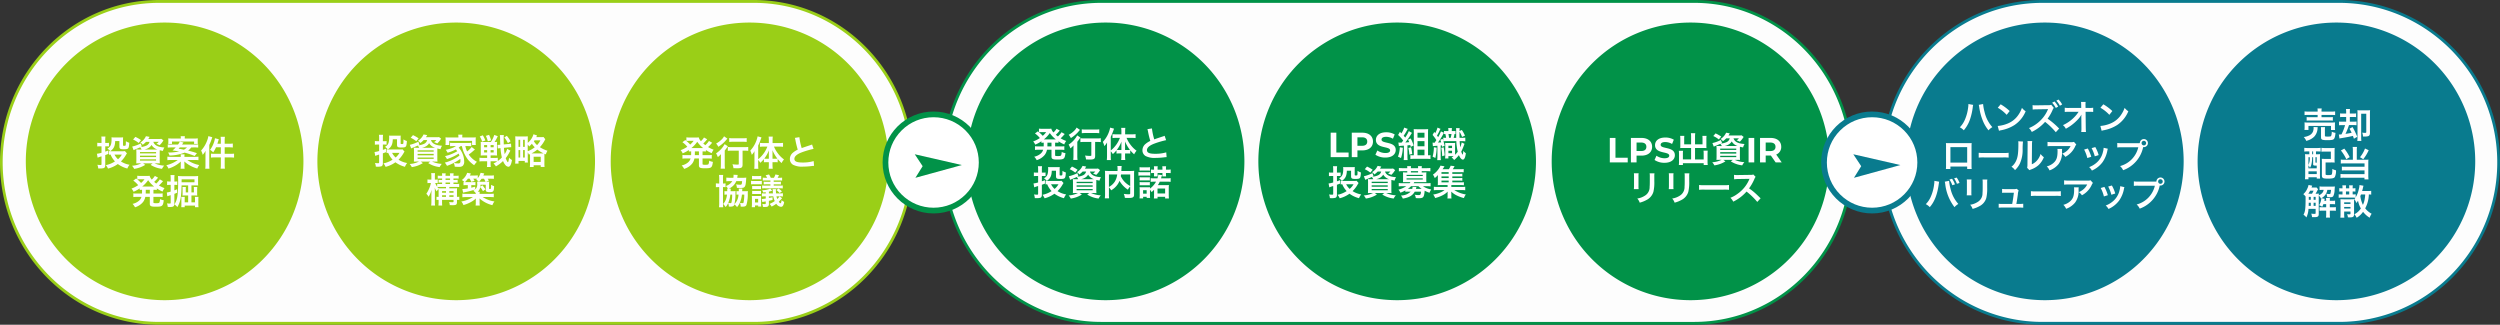 <svg xmlns="http://www.w3.org/2000/svg" width="874.409" height="113.588" viewBox="0 0 874.409 113.588">
  <rect x="0" y="0" width="874.409" height="113.588" fill="#333333" stroke="none"/>
  <g id="グループ_385" data-name="グループ 385" transform="translate(11746 -626)">
    <g id="パス_422" data-name="パス 422" transform="translate(-11746 626)">
      <path id="パス_524" data-name="パス 524" d="M263.615,113.088H55.719a53.968,53.968,0,0,1-21.49-4.422,54.9,54.9,0,0,1-9.379-5.189A55.862,55.862,0,0,1,16.677,96.6a56.9,56.9,0,0,1,0-79.618,55.863,55.863,0,0,1,8.173-6.873,54.9,54.9,0,0,1,9.379-5.189A53.968,53.968,0,0,1,55.719.5h207.9a53.969,53.969,0,0,1,21.49,4.422,54.9,54.9,0,0,1,9.379,5.189,55.863,55.863,0,0,1,8.173,6.873,56.9,56.9,0,0,1,0,79.618,55.863,55.863,0,0,1-8.173,6.873,54.9,54.9,0,0,1-9.379,5.189A53.969,53.969,0,0,1,263.615,113.088Z" fill="#fdfdfd"/>
      <path id="パス_525" data-name="パス 525" d="M55.719,1A53.471,53.471,0,0,0,34.426,5.381a54.4,54.4,0,0,0-9.293,5.142,55.364,55.364,0,0,0-8.1,6.812,56.405,56.405,0,0,0,0,78.918,55.364,55.364,0,0,0,8.1,6.812,54.4,54.4,0,0,0,9.293,5.142,53.471,53.471,0,0,0,21.292,4.381h207.9a53.471,53.471,0,0,0,21.292-4.381,54.4,54.4,0,0,0,9.293-5.142,55.366,55.366,0,0,0,8.1-6.812,56.405,56.405,0,0,0,0-78.918,55.366,55.366,0,0,0-8.1-6.812,54.4,54.4,0,0,0-9.293-5.142A53.471,53.471,0,0,0,263.615,1H55.719m0-1h207.9c30.772,0,55.719,25.428,55.719,56.794s-24.946,56.794-55.719,56.794H55.719C24.946,113.588,0,88.16,0,56.794S24.946,0,55.719,0Z" fill="#9acf18"/>
    </g>
    <g id="パス_423" data-name="パス 423" transform="translate(-11416.361 626)">
      <path id="パス_526" data-name="パス 526" d="M262.885,113.088H55.564a53.688,53.688,0,0,1-21.43-4.422,54.7,54.7,0,0,1-9.353-5.189,55.748,55.748,0,0,1-8.15-6.873A56.472,56.472,0,0,1,4.829,78.71,57.179,57.179,0,0,1,9.907,25.316a56.448,56.448,0,0,1,6.725-8.331,55.751,55.751,0,0,1,8.15-6.873,54.705,54.705,0,0,1,9.353-5.189A53.689,53.689,0,0,1,55.564.5H262.885a53.689,53.689,0,0,1,21.43,4.422,54.7,54.7,0,0,1,9.353,5.189,55.748,55.748,0,0,1,8.15,6.873,56.47,56.47,0,0,1,11.8,17.894,57.18,57.18,0,0,1-5.078,53.394,56.452,56.452,0,0,1-6.725,8.331,55.745,55.745,0,0,1-8.15,6.873,54.7,54.7,0,0,1-9.353,5.189A53.689,53.689,0,0,1,262.885,113.088Z" fill="#fdfdfd"/>
      <path id="パス_527" data-name="パス 527" d="M55.564,1A53.192,53.192,0,0,0,34.333,5.381a54.2,54.2,0,0,0-9.267,5.141,55.246,55.246,0,0,0-8.077,6.812A55.97,55.97,0,0,0,5.291,35.07,56.68,56.68,0,0,0,10.324,88a55.952,55.952,0,0,0,6.665,8.257,55.245,55.245,0,0,0,8.077,6.812,54.2,54.2,0,0,0,9.267,5.141,53.192,53.192,0,0,0,21.231,4.381H262.885a53.191,53.191,0,0,0,21.231-4.381,54.2,54.2,0,0,0,9.267-5.141,55.247,55.247,0,0,0,8.077-6.812,55.97,55.97,0,0,0,11.7-17.736,56.68,56.68,0,0,0-5.033-52.927,55.948,55.948,0,0,0-6.665-8.257,55.247,55.247,0,0,0-8.077-6.812,54.2,54.2,0,0,0-9.267-5.141A53.191,53.191,0,0,0,262.885,1H55.564m0-1H262.885c30.687,0,55.564,25.428,55.564,56.794s-24.877,56.794-55.564,56.794H55.564C24.877,113.588,0,88.16,0,56.794S24.877,0,55.564,0Z" fill="#019248"/>
    </g>
    <g id="パス_424" data-name="パス 424" transform="translate(-11087.889 626)">
      <path id="パス_528" data-name="パス 528" d="M159.951,113.088H56.347a55.116,55.116,0,0,1-21.737-4.423,55.714,55.714,0,0,1-9.486-5.19,56.5,56.5,0,0,1,0-93.362,55.71,55.71,0,0,1,9.486-5.19A55.115,55.115,0,0,1,56.347.5h103.6a55.115,55.115,0,0,1,21.737,4.423,55.71,55.71,0,0,1,9.486,5.19,56.5,56.5,0,0,1,0,93.362,55.714,55.714,0,0,1-9.486,5.19A55.116,55.116,0,0,1,159.951,113.088Z" fill="#fdfdfd"/>
      <path id="パス_529" data-name="パス 529" d="M56.347,1a54.619,54.619,0,0,0-21.54,4.383,55.211,55.211,0,0,0-9.4,5.143,56,56,0,0,0,0,92.536,55.211,55.211,0,0,0,9.4,5.143,54.619,54.619,0,0,0,21.54,4.383h103.6a54.619,54.619,0,0,0,21.54-4.383,55.212,55.212,0,0,0,9.4-5.143,56,56,0,0,0,0-92.536,55.212,55.212,0,0,0-9.4-5.143A54.619,54.619,0,0,0,159.951,1H56.347m0-1h103.6C191.071,0,216.3,25.427,216.3,56.794s-25.227,56.794-56.347,56.794H56.347C25.227,113.588,0,88.16,0,56.794S25.227,0,56.347,0Z" fill="#097b8e"/>
    </g>
    <path id="パス_425" data-name="パス 425" d="M48.55,0A48.55,48.55,0,1,1,0,48.55,48.55,48.55,0,0,1,48.55,0Z" transform="translate(-11736.972 633.892)" fill="#9acf17"/>
    <path id="パス_426" data-name="パス 426" d="M48.55,0A48.55,48.55,0,1,1,0,48.55,48.55,48.55,0,0,1,48.55,0Z" transform="translate(-11407.856 633.892)" fill="#019248"/>
    <path id="パス_427" data-name="パス 427" d="M48.55,0A48.55,48.55,0,1,1,0,48.55,48.55,48.55,0,0,1,48.55,0Z" transform="translate(-11079.338 633.892)" fill="#097b8e"/>
    <path id="パス_428" data-name="パス 428" d="M48.55,0A48.55,48.55,0,1,1,0,48.55,48.55,48.55,0,0,1,48.55,0Z" transform="translate(-11634.987 633.892)" fill="#9acf17"/>
    <path id="パス_429" data-name="パス 429" d="M48.55,0A48.55,48.55,0,1,1,0,48.55,48.55,48.55,0,0,1,48.55,0Z" transform="translate(-11305.872 633.892)" fill="#019248"/>
    <path id="パス_430" data-name="パス 430" d="M48.55,0A48.55,48.55,0,1,1,0,48.55,48.55,48.55,0,0,1,48.55,0Z" transform="translate(-10977.354 633.892)" fill="#097b8e"/>
    <path id="パス_431" data-name="パス 431" d="M48.55,0A48.55,48.55,0,1,1,0,48.55,48.55,48.55,0,0,1,48.55,0Z" transform="translate(-11532.393 633.892)" fill="#9acf17"/>
    <path id="パス_432" data-name="パス 432" d="M48.55,0A48.55,48.55,0,1,1,0,48.55,48.55,48.55,0,0,1,48.55,0Z" transform="translate(-11203.276 633.892)" fill="#019248"/>
    <path id="パス_433" data-name="パス 433" d="M41.5,7.187a2.961,2.961,0,0,1-.745.061H36.923a5.445,5.445,0,0,1-.989-.061V8.47c.208-.024.293-.037.574-.049A7.548,7.548,0,0,0,38.034,10.8a8.783,8.783,0,0,1-3.187,1.3,5.5,5.5,0,0,1,.757,1.221,10.143,10.143,0,0,0,3.432-1.6A9.749,9.749,0,0,0,42.37,13.3a4.784,4.784,0,0,1,.769-1.319,8.026,8.026,0,0,1-3.017-1.16,10.694,10.694,0,0,0,1.783-2.333,4.943,4.943,0,0,1,.318-.5ZM40.45,8.421a6.3,6.3,0,0,1-1.35,1.625,5.67,5.67,0,0,1-1.234-1.624ZM33.332,4.342h-.611a4.726,4.726,0,0,1-.879-.061V5.575a7.145,7.145,0,0,1,.867-.049h.623v2.26a8.42,8.42,0,0,1-1.612.342L31.976,9.5a12.115,12.115,0,0,1,1.356-.464V11.7c0,.293-.073.366-.354.366a8.549,8.549,0,0,1-1.1-.085,3.78,3.78,0,0,1,.293,1.282c.366.012.537.024.745.024a4.835,4.835,0,0,0,1.173-.134c.366-.122.55-.476.55-1.014V8.592c.44-.159.574-.208,1.087-.4L35.714,6.98a11.333,11.333,0,0,1-1.075.4V5.526h.66a5.38,5.38,0,0,1,.635.037V4.293a3.174,3.174,0,0,1-.611.049h-.684v-1a7.017,7.017,0,0,1,.073-1.234H33.259a7.168,7.168,0,0,1,.073,1.246Zm7.524-1.185a5.668,5.668,0,0,1,.037-.769,7.149,7.149,0,0,1-.757.037H37.607a7.716,7.716,0,0,1-.794-.037,4.753,4.753,0,0,1,.037.537c0,1.991-.33,2.76-1.466,3.4a4.179,4.179,0,0,1,.989.9c1.221-.794,1.685-1.747,1.734-3.542h1.478V5.539c0,.574.11.794.489.928a3.768,3.768,0,0,0,1.063.085c1.6,0,1.747-.159,1.881-1.991,0-.061.012-.147.024-.269a5.259,5.259,0,0,1-1.2-.562v.55c0,.66-.037.916-.147.989a.8.8,0,0,1-.415.073c-.379,0-.427-.037-.427-.3Zm9.27.806a1.962,1.962,0,0,1-1.282,1.392,6.155,6.155,0,0,1-1.856.44l.44-.208L47.06,4.513a12.487,12.487,0,0,1-2.992,1.1l.476,1.258c.232-.11.354-.171.537-.244.9-.366,1.05-.427,1.759-.757a3.325,3.325,0,0,1,.513.782h-.635c-.562,0-.989-.012-1.246-.037a11.62,11.62,0,0,1,.049,1.27V10.29c0,.513-.024,1-.049,1.221.305-.024.733-.037,1.295-.037h.489a8.523,8.523,0,0,1-3.249.855,4.892,4.892,0,0,1,.745,1.087,9.875,9.875,0,0,0,3.872-1.4l-.745-.537h3.334l-.708.537A9.329,9.329,0,0,0,54.486,13.4a5.914,5.914,0,0,1,.757-1.124,9.036,9.036,0,0,1-3.383-.806h.574c.513,0,1.014.012,1.295.037a10.871,10.871,0,0,1-.049-1.295V7.957c0-.379,0-.733.012-1.063a9.331,9.331,0,0,0,1.111.244,4.375,4.375,0,0,1,.513-1.2c-2.223-.122-3.481-.769-3.86-1.979h1.881a3.642,3.642,0,0,1-.818.721,5.847,5.847,0,0,1,1.124.464A6.981,6.981,0,0,0,54.718,3.89c.159-.232.183-.281.281-.415l-.721-.562a6.57,6.57,0,0,1-1.014.049H49.686a3.991,3.991,0,0,0,.256-.4,3.652,3.652,0,0,0,.208-.342l-1.282-.232a5.032,5.032,0,0,1-1.942,2.2,3,3,0,0,1,.818.806A8.232,8.232,0,0,0,48.9,3.963ZM48.318,6.65a4.53,4.53,0,0,0,1.368-.5,2.843,2.843,0,0,0,1.136-1.111A3.668,3.668,0,0,0,52.9,6.65H48.32Zm-1.527.892H52.41v.464H46.792Zm0,1.246H52.41v.5H46.792Zm0,1.282H52.41v.452H46.792Zm.354-6.718a11.66,11.66,0,0,0-1.979-1.124l-.794.928a8.252,8.252,0,0,1,1.942,1.2ZM65.8,5.917a10.229,10.229,0,0,1,1.344.061V4.855a7.784,7.784,0,0,1-1.246.061H61.485a1.122,1.122,0,0,0,.134-.183,2.371,2.371,0,0,0,.159-.22,3.04,3.04,0,0,1,.244-.318L60.715,3.89a7,7,0,0,1-.635,1.026H57.735A7.333,7.333,0,0,1,56.5,4.855V5.978c.4-.037.806-.061,1.344-.061h1.429a8.928,8.928,0,0,1-1.11,1.063c1.685.22,1.9.256,2.345.33a17.456,17.456,0,0,1-3.53.391H56.6a3.12,3.12,0,0,1,.513,1.05,14.7,14.7,0,0,0,5.276-1.014A27.086,27.086,0,0,1,65.906,8.91l.794-.977a26.74,26.74,0,0,0-3.09-.9,5,5,0,0,0,1.1-1.111Zm-2.589,0a4.309,4.309,0,0,1-1.063.794c-.757-.159-.953-.2-1.856-.354.2-.208.269-.281.4-.44Zm-.879,3.3V9.129a3.956,3.956,0,0,1,.061-.794h-1.4a4.107,4.107,0,0,1,.061.794v.085H57.723a10.645,10.645,0,0,1-1.356-.073v1.234a10.73,10.73,0,0,1,1.38-.061h2.247a11.1,11.1,0,0,1-4.006,1.832,3.885,3.885,0,0,1,.757,1.173,11.166,11.166,0,0,0,4.324-2.467,2.289,2.289,0,0,0-.012.256v.3c-.012.2-.012.244-.012.391v.537a4.835,4.835,0,0,1-.073,1.026h1.417a6.028,6.028,0,0,1-.061-1.026v-.55c0-.159-.024-.611-.037-.965a9.907,9.907,0,0,0,1.832,1.344,11.386,11.386,0,0,0,2.711,1.136,5.118,5.118,0,0,1,.672-1.221,10.685,10.685,0,0,1-4.153-1.771h2.492a13.818,13.818,0,0,1,1.392.061V9.142a10.866,10.866,0,0,1-1.392.073ZM58,2.8c-.537,0-.916-.012-1.344-.049a6.441,6.441,0,0,1,.049.855V4a4.1,4.1,0,0,1-.049.684H57.98V3.865h7.731V4.7h1.307a6,6,0,0,1-.037-.721V3.621a5.943,5.943,0,0,1,.049-.867,13.093,13.093,0,0,1-1.319.049H62.438a3.78,3.78,0,0,1,.061-.818h-1.49a4.981,4.981,0,0,1,.061.818ZM75.063,4.62H73.857c.1-.3.147-.464.269-.843s.134-.452.22-.733L73,2.7a6.622,6.622,0,0,1-.379,1.551A9.645,9.645,0,0,1,71.3,6.772a4.567,4.567,0,0,1,1.087.879,8.878,8.878,0,0,0,.989-1.783h1.685V8.152H72.978a10.072,10.072,0,0,1-1.368-.073v1.4a10.454,10.454,0,0,1,1.368-.073h2.089v2.54a9.087,9.087,0,0,1-.086,1.4H76.5a7.548,7.548,0,0,1-.085-1.4V9.41h1.93a11.279,11.279,0,0,1,1.344.073v-1.4a10.454,10.454,0,0,1-1.368.073H76.41V5.868h1.539c.391,0,.757.024,1.307.073V4.549a8.827,8.827,0,0,1-1.319.073H76.41V3.5a6.463,6.463,0,0,1,.09-1.3H74.981a7.653,7.653,0,0,1,.086,1.282Zm-5.374,7.328a10.434,10.434,0,0,1-.073,1.429h1.466c-.037-.464-.061-.867-.061-1.417V5.038A14.713,14.713,0,0,0,71.879,2.9c.11-.3.134-.366.2-.55L70.7,1.959a7.547,7.547,0,0,1-.44,1.588,10.518,10.518,0,0,1-2.1,3.469,5.083,5.083,0,0,1,.55,1.5A6.628,6.628,0,0,0,69.729,7.1c-.024.537-.037.928-.037,1.344ZM47.5,21.673c0,.134,0,.22-.012.379H45.741a7.377,7.377,0,0,1-1.282-.073v1.307a7.8,7.8,0,0,1,1.282-.073H47.3a2.776,2.776,0,0,1-.867,1.356,5.05,5.05,0,0,1-2.26,1.087,4.458,4.458,0,0,1,.867,1.2,5.77,5.77,0,0,0,2.846-1.881,4.3,4.3,0,0,0,.757-1.759h1.576v2.369c0,.855.391,1.063,2.052,1.063,2.345,0,2.565-.183,2.834-2.247a4.167,4.167,0,0,1-1.319-.427,2.857,2.857,0,0,1-.22,1.221c-.134.171-.427.232-1.1.232a2.825,2.825,0,0,1-.782-.061c-.183-.049-.2-.073-.2-.33v-1.82h1.942a9.318,9.318,0,0,1,1.282.073V21.978a7.294,7.294,0,0,1-1.282.073H51.494V20.733a9.846,9.846,0,0,1,1.173.049v-.525a12.243,12.243,0,0,0,2.015,1.1,4.982,4.982,0,0,1,.684-1.209,10.838,10.838,0,0,1-1.954-.928,9.46,9.46,0,0,0,1.1-1.124c.244-.269.269-.305.342-.379l-1.124-.635a7.2,7.2,0,0,1-1.27,1.478c-.256-.2-.391-.305-.721-.586a12.613,12.613,0,0,0,.9-.916c.281-.33.44-.513.476-.562l-1.124-.623c-.037.061-.037.061-.1.159a2.142,2.142,0,0,1-.256.354,6.421,6.421,0,0,1-.721.782,3.007,3.007,0,0,1-.757-1.331,7.033,7.033,0,0,1-1.05.049h-2.26a6.979,6.979,0,0,1-1.014-.061v1.27l-.391-.318-1,.745a8.367,8.367,0,0,1,1.71,1.6,10.477,10.477,0,0,1-2.333,1.185,4.621,4.621,0,0,1,.721,1.124,12.04,12.04,0,0,0,2.15-1.185v.537c.305-.024.44-.037.818-.049Zm1.307-.94h1.417v1.319H48.795v-.281Zm-.44-3.689a7.9,7.9,0,0,1-1.2,1.307,10.508,10.508,0,0,0-1.331-1.258,5.437,5.437,0,0,1,.745-.049Zm-.464,2.54h-.33a10.2,10.2,0,0,0,2.064-2.211,10.231,10.231,0,0,0,2.076,2.211H47.9Zm15.731-.391v2.455H62.8V20.464a5.009,5.009,0,0,1,.037-.708H61.631a4.332,4.332,0,0,1,.049.769V22.04a5.587,5.587,0,0,1-.037.721,6.75,6.75,0,0,1,.745-.037h1.246V25.13H62.425V24.006a4.552,4.552,0,0,1,.037-.806H61.216a5.485,5.485,0,0,1,.049.892v1.82a5.635,5.635,0,0,1-.049.916h1.209v-.562h3.6v.55h1.234a6.478,6.478,0,0,1-.061-1.05V24.091a5.483,5.483,0,0,1,.049-.892H65.98a4.443,4.443,0,0,1,.049.806v1.124H64.783V22.723h1.234a7.8,7.8,0,0,1,.806.037,5.1,5.1,0,0,1-.037-.831v-1.4a4.76,4.76,0,0,1,.049-.782H65.589a3.829,3.829,0,0,1,.049.721v1.185h-.855V19.194h1.38c.379,0,.66.012.977.037-.024-.256-.037-.525-.037-.94v-1.43c0-.415.012-.647.037-.953a9.349,9.349,0,0,1-1.282.061h-4.47a11.256,11.256,0,0,1-1.319-.061c.037.379.061.9.061,1.747,0,4.91-.256,6.534-1.295,8.183a5.034,5.034,0,0,1,1.026.953c1.087-1.869,1.392-3.444,1.466-7.6Zm-2.3-1.087c0-.269.012-.33.012-.586v-.44h4.5v1.026Zm-3.811.916v2.345a6.735,6.735,0,0,1-1.356.305L56.343,23c.147-.061.208-.073.611-.208.22-.061.305-.1.574-.183v2.614c0,.269-.073.33-.33.33a6.457,6.457,0,0,1-.977-.073,4.571,4.571,0,0,1,.269,1.234c.354.024.525.037.757.037,1.27,0,1.563-.232,1.563-1.27V22.162c.171-.073.171-.073.965-.4l-.012-1.209c-.537.22-.721.293-.953.391V19.023h.39a4.621,4.621,0,0,1,.623.037V17.8a4.5,4.5,0,0,1-.623.037h-.39v-1a8.367,8.367,0,0,1,.061-1.246H57.454a8.134,8.134,0,0,1,.073,1.258v.989h-.4a4.455,4.455,0,0,1-.855-.061v1.307a5.462,5.462,0,0,1,.843-.061Z" transform="translate(-11743.824 671.648)" fill="#fff"/>
    <path id="パス_434" data-name="パス 434" d="M11.5,6.164a2.961,2.961,0,0,1-.745.061H6.923a5.445,5.445,0,0,1-.989-.061V7.447c.208-.024.293-.037.574-.049A7.548,7.548,0,0,0,8.034,9.779a8.783,8.783,0,0,1-3.188,1.295A5.5,5.5,0,0,1,5.6,12.3a10.143,10.143,0,0,0,3.432-1.6,9.749,9.749,0,0,0,3.334,1.576,4.784,4.784,0,0,1,.769-1.319A8.026,8.026,0,0,1,10.118,9.8,10.693,10.693,0,0,0,11.9,7.464a4.945,4.945,0,0,1,.318-.5ZM10.453,7.4A6.3,6.3,0,0,1,9.1,9.022,5.67,5.67,0,0,1,7.864,7.4ZM3.332,3.318h-.61a4.726,4.726,0,0,1-.879-.061v1.3A7.145,7.145,0,0,1,2.709,4.5h.623V6.76A8.42,8.42,0,0,1,1.72,7.1l.256,1.368A12.113,12.113,0,0,1,3.332,8v2.663c0,.293-.073.366-.354.366a8.549,8.549,0,0,1-1.1-.085,3.78,3.78,0,0,1,.293,1.282c.366.012.537.024.745.024a4.835,4.835,0,0,0,1.173-.134c.366-.122.55-.476.55-1.014V7.569c.44-.159.574-.208,1.087-.4L5.714,5.956a11.333,11.333,0,0,1-1.075.4V4.5H5.3a5.381,5.381,0,0,1,.635.037V3.269a3.174,3.174,0,0,1-.611.049H4.639v-1a7.017,7.017,0,0,1,.073-1.234H3.259A7.168,7.168,0,0,1,3.332,2.33Zm7.524-1.185a5.668,5.668,0,0,1,.037-.769,7.149,7.149,0,0,1-.757.037H7.607a7.716,7.716,0,0,1-.794-.037A4.751,4.751,0,0,1,6.85,1.9c0,1.991-.33,2.76-1.466,3.4a4.179,4.179,0,0,1,.989.9c1.221-.794,1.685-1.747,1.734-3.542H9.586V4.515c0,.574.11.794.489.928a3.768,3.768,0,0,0,1.063.085c1.6,0,1.747-.159,1.881-1.991,0-.061.012-.147.024-.269a5.259,5.259,0,0,1-1.2-.562v.55c0,.66-.037.916-.147.989a.8.8,0,0,1-.415.073c-.379,0-.427-.037-.427-.3Zm9.27.806a1.962,1.962,0,0,1-1.282,1.392,6.155,6.155,0,0,1-1.856.44l.44-.208L17.06,3.489a12.487,12.487,0,0,1-2.992,1.1l.476,1.258c.232-.11.354-.171.537-.244.9-.366,1.05-.427,1.759-.757a3.325,3.325,0,0,1,.513.782h-.635c-.562,0-.989-.012-1.246-.037a11.619,11.619,0,0,1,.049,1.27v2.4c0,.513-.024,1-.049,1.221.305-.024.733-.037,1.3-.037h.489a8.523,8.523,0,0,1-3.249.855,4.892,4.892,0,0,1,.745,1.087,9.875,9.875,0,0,0,3.872-1.4l-.745-.537h3.334l-.708.537a9.329,9.329,0,0,0,3.982,1.392,5.914,5.914,0,0,1,.757-1.124,9.035,9.035,0,0,1-3.383-.806h.574c.513,0,1.014.012,1.3.037a10.87,10.87,0,0,1-.049-1.3V6.934c0-.379,0-.733.012-1.063a9.331,9.331,0,0,0,1.111.244,4.375,4.375,0,0,1,.513-1.2c-2.223-.122-3.481-.769-3.86-1.979h1.881a3.642,3.642,0,0,1-.818.721,5.847,5.847,0,0,1,1.124.464,6.981,6.981,0,0,0,1.075-1.258c.159-.232.183-.281.281-.415l-.721-.562a6.57,6.57,0,0,1-1.014.049H19.686a3.993,3.993,0,0,0,.256-.4,3.651,3.651,0,0,0,.208-.342L18.868.961a5.032,5.032,0,0,1-1.942,2.2,3,3,0,0,1,.818.806A8.231,8.231,0,0,0,18.9,2.94ZM18.318,5.627a4.53,4.53,0,0,0,1.368-.5,2.843,2.843,0,0,0,1.136-1.111A3.668,3.668,0,0,0,22.9,5.627H18.32Zm-1.527.892H22.41v.464H16.792Zm0,1.246H22.41v.5H16.792Zm0,1.282H22.41V9.5H16.792Zm.354-6.718a11.66,11.66,0,0,0-1.979-1.124l-.794.928a8.251,8.251,0,0,1,1.942,1.2ZM32.291,5.04a11.189,11.189,0,0,0,2.162,4.788,10.7,10.7,0,0,0,2.113,1.893,7.286,7.286,0,0,1,.977-1.185,7.958,7.958,0,0,1-2.87-2.553,14.735,14.735,0,0,0,1.478-1.16c.318-.281.415-.354.7-.574l-1.16-.892a7.713,7.713,0,0,1-1.6,1.551,8.69,8.69,0,0,1-.6-1.869h.855c.452,0,.818.024,1.209.061V3.868a6.649,6.649,0,0,1-1.209.061H29.335a7.187,7.187,0,0,1-1.2-.061V5.1a11.856,11.856,0,0,1,1.2-.061h.855a6.015,6.015,0,0,1-1.563.757,11.631,11.631,0,0,1-2,.537,5.853,5.853,0,0,1,.647,1.026A14.084,14.084,0,0,0,30.166,6.2a6.254,6.254,0,0,1,.489.635,14.621,14.621,0,0,1-4.287,1.71,5.452,5.452,0,0,1,.684,1.038,17.942,17.942,0,0,0,4.092-1.918c.122.281.183.415.281.7A14.737,14.737,0,0,1,26.3,10.82a5.83,5.83,0,0,1,.769,1.124,17.792,17.792,0,0,0,4.653-2.431,6.44,6.44,0,0,1,.049.7c0,.66-.208.892-.794.892a9.04,9.04,0,0,1-1.551-.171,3.8,3.8,0,0,1,.354,1.307c.513.037,1.014.061,1.344.061a2.237,2.237,0,0,0,1.392-.3,1.931,1.931,0,0,0,.562-1.624,7.113,7.113,0,0,0-.843-3.249,6.183,6.183,0,0,0-1.075-1.551,7.026,7.026,0,0,0,.66-.537ZM31.057,2.024H27.882a13.16,13.16,0,0,1-1.344-.049,8.106,8.106,0,0,1,.049.855v.953a5.65,5.65,0,0,1-.061.867h1.331V3.2h7.976V4.65h1.319a5.942,5.942,0,0,1-.049-.867V2.83a5.46,5.46,0,0,1,.049-.855c-.379.037-.769.049-1.356.049H32.413V1.755a3.3,3.3,0,0,1,.061-.721h-1.49a3.466,3.466,0,0,1,.073.733ZM48.12,5.993a6.578,6.578,0,0,1-.879,1.856,20.7,20.7,0,0,1-.256-2.211l1.478-.147c.513-.049.684-.049.965-.061h.11l-.073-1.27a6.186,6.186,0,0,1-1.065.16l-1.478.134c-.012-.769-.024-1.5-.024-2.125a5.551,5.551,0,0,1,.061-1.148h-1.4a8.33,8.33,0,0,1,.073,1.063c.012.892.037,1.673.073,2.321-.293.024-.55.037-.757.037H44.74l.085,1.282a7.642,7.642,0,0,1,.953-.134,19.092,19.092,0,0,0,.489,3.261,10.61,10.61,0,0,1-1.429,1.246V9.12a9.1,9.1,0,0,1-1.246.061h-1.27V8.3h1.136a10.191,10.191,0,0,1,1.142.05,7.844,7.844,0,0,1-.049-1.087V4.674A8.466,8.466,0,0,1,44.6,3.55a5.678,5.678,0,0,1-.892.049,12.786,12.786,0,0,0,1.124-2.027L43.6,1.132A9.544,9.544,0,0,1,42.416,3.6H39.79a5.885,5.885,0,0,1-.94-.049,10.341,10.341,0,0,1,.037,1.05V7.312A9.9,9.9,0,0,1,38.85,8.35a8.35,8.35,0,0,1,1.123-.05h1.136v.879H39.741a10.035,10.035,0,0,1-1.319-.073v1.307a10.177,10.177,0,0,1,1.344-.073H41.11v.708a8.753,8.753,0,0,1-.073,1.307h1.356a8.68,8.68,0,0,1-.073-1.295v-.721h1.27a10.633,10.633,0,0,1,1.063.049,11.577,11.577,0,0,1-1.331.733,4.239,4.239,0,0,1,.855,1.014,11.765,11.765,0,0,0,2.492-1.869,5.127,5.127,0,0,0,.782,1.344,1.642,1.642,0,0,0,1.063.66c.611,0,1.026-.769,1.282-2.369a4.09,4.09,0,0,1-1.014-.794c-.122,1-.269,1.563-.4,1.563-.159,0-.5-.623-.782-1.417a12.34,12.34,0,0,0,1.38-2.162,1.509,1.509,0,0,0,.1-.183c.122-.183.122-.183.171-.269ZM41.109,4.674v.769H40.047V4.674Zm1.209,0h1.075v.769H42.318ZM41.109,6.445v.818H40.047V6.445Zm1.209,0h1.075v.818H42.318ZM38.532,1.669a7.4,7.4,0,0,1,.831,1.808l1.124-.4a10.111,10.111,0,0,0-.9-1.82Zm2.125-.208a7.783,7.783,0,0,1,.684,1.918l1.16-.33a10.7,10.7,0,0,0-.72-1.949ZM49.3,3.367A10.558,10.558,0,0,0,48,1.437L47.118,2a9.437,9.437,0,0,1,1.246,1.99Zm6.8,4.482c0,.208.012.318.012.55v2.614a12.85,12.85,0,0,1-.061,1.331H57.37v-.611h2.479v.6H61.2A8.962,8.962,0,0,1,61.14,11V8.387c0-.33,0-.476.012-.66.171.073.244.11.489.22a5.118,5.118,0,0,1,.574-1.282,10.743,10.743,0,0,1-2.663-1.258,11.064,11.064,0,0,0,1.759-2.516c.061-.11.085-.147.147-.244l-.647-.794a5.462,5.462,0,0,1-.977.061h-1.54c.073-.159.086-.183.11-.244a3.229,3.229,0,0,1,.171-.354L57.317.9a6.127,6.127,0,0,1-2,3V2.83c0-.489.012-1,.037-1.2-.33.024-.611.037-1.2.037H52.1c-.489,0-.9-.012-1.173-.037.024.269.049.708.049,1.234V9.718a11.522,11.522,0,0,1-.073,1.453h1.185v-.953h2.186v.562h1.1a8.4,8.4,0,0,1-.061-1.221V7.227a5.386,5.386,0,0,1,.4.794Zm-.794-3.383c.22.281.293.391.513.708a9.841,9.841,0,0,0,.94-.953,7.52,7.52,0,0,0,1,1.221A8.733,8.733,0,0,1,55.3,6.822Zm1.71,3.127h-.391A10.609,10.609,0,0,0,58.66,6.25a11.469,11.469,0,0,0,2.186,1.331c-.183.012-.305.012-.635.012ZM59.74,3.025a6.907,6.907,0,0,1-1.16,1.661A5.285,5.285,0,0,1,57.469,3.33c.073-.11.11-.159.208-.305Zm-7.658-.183h.586V5.309h-.586Zm1.6,0h.586V5.309h-.586Zm-1.6,3.591h.586v2.6h-.586Zm1.6,0h.586v2.6h-.586Zm3.689,2.321H59.85v1.82H57.378ZM24.132,22.8a3.973,3.973,0,0,1-.733-.049v1.136a4.233,4.233,0,0,1,.733-.049v.489a12.16,12.16,0,0,1-.061,1.5H25.39a14.4,14.4,0,0,1-.049-1.5v-.489H29.36V24.4c0,.232-.085.281-.5.281a8.227,8.227,0,0,1-1.05-.085,3.485,3.485,0,0,1,.232,1.087c.354.012.708.024.94.024,1.319,0,1.576-.183,1.576-1.148v-.721a5.251,5.251,0,0,1,.818.049V22.738a3.712,3.712,0,0,1-.818.061v-1.82a10.144,10.144,0,0,1,.049-1.209,9.045,9.045,0,0,1-1.136.049H27.882v-.5H30.19a7.556,7.556,0,0,1,1.136.061V18.231A6.111,6.111,0,0,1,30.2,18.3h-.867v-.513h.537a5.906,5.906,0,0,1,.928.049v-1c-.256.024-.6.049-.928.049h-.537V16.36h.794a5.661,5.661,0,0,1,1.014.061v-1.05a6.554,6.554,0,0,1-1.014.061h-.794a3.461,3.461,0,0,1,.073-.879H28.065a2.786,2.786,0,0,1,.073.879H26.563a2.982,2.982,0,0,1,.073-.879H25.3a3.793,3.793,0,0,1,.061.879h-.513a6.18,6.18,0,0,1-1.014-.061v1.038a8.491,8.491,0,0,1,1.026-.049h.5v.525h-.293a7.063,7.063,0,0,1-.94-.049v.989a9.169,9.169,0,0,1,.94-.037h.293V18.3H24.7a6.1,6.1,0,0,1-1.063-.061v1.038a6.762,6.762,0,0,1-.708-1.331h.2a3.969,3.969,0,0,1,.7.049V16.7a4.084,4.084,0,0,1-.721.049h-.281v-1a8.551,8.551,0,0,1,.061-1.258H21.531a7.682,7.682,0,0,1,.073,1.27v.989h-.55a4.685,4.685,0,0,1-.818-.049V18a4.685,4.685,0,0,1,.818-.049h.4a11.419,11.419,0,0,1-1.612,3.774,3.733,3.733,0,0,1,.794,1.038A10.536,10.536,0,0,0,21.714,20.3c-.061.586-.1,1.221-.1,1.685v2.357a9.99,9.99,0,0,1-.085,1.49H22.9a12.035,12.035,0,0,1-.073-1.49V21.321c0-.806-.024-1.344-.061-1.759a4.95,4.95,0,0,0,.708,1.319,3.227,3.227,0,0,1,.635-.843c.012.281.024.513.024.867Zm1.209,0v-.562h1.38V22.8Zm0-1.453v-.562h1.38v.562Zm2.54,1.453v-.562H29.36V22.8Zm0-1.453v-.562H29.36v.562Zm-3.8-1.563a2.943,2.943,0,0,1-.391-.415,8.967,8.967,0,0,1,1.075-.049h1.954v.5H25.244c-.538,0-.806-.013-1.161-.038ZM26.563,18.3v-.513h1.576V18.3Zm0-1.417v-.525h1.576v.525Zm14.192.611.953-.391c-.256-.427-.269-.452-.415-.66h.9a9.484,9.484,0,0,1,1.27.061V15.263a7.833,7.833,0,0,1-1.331.073H39.778c.171-.391.281-.635.33-.721l-1.295-.244a4.6,4.6,0,0,1-.977,1.869v-.989a5.9,5.9,0,0,1-1.2.073H35.063c.232-.44.354-.672.379-.7l-1.319-.244a5.037,5.037,0,0,1-1.869,2.52,4.3,4.3,0,0,1,.928.733c-.122-.012-.171-.012-.342-.037v1.148a7.349,7.349,0,0,1,1-.049h.513v1.136a14.027,14.027,0,0,1-1.918.244L32.7,21.3l.647-.134c.611-.122.94-.2,1.514-.342a19.521,19.521,0,0,0,2.064-.611,3.205,3.205,0,0,1-.672.427,4.471,4.471,0,0,1,.879.831v.281H33.891a10.917,10.917,0,0,1-1.441-.073v1.258a12.509,12.509,0,0,1,1.45-.073h2.25a11.035,11.035,0,0,1-4.067,1.551,4.621,4.621,0,0,1,.745,1.246,11.836,11.836,0,0,0,2.369-.928,8.3,8.3,0,0,0,1.979-1.38c-.037.476-.037.6-.037.782v.586a5.537,5.537,0,0,1-.073,1.1h1.478a4.918,4.918,0,0,1-.073-1.1v-.6c-.012-.342-.024-.611-.037-.782A10.541,10.541,0,0,0,42.953,25.7a4.96,4.96,0,0,1,.708-1.3,10.131,10.131,0,0,1-4.116-1.551h2.418a12.585,12.585,0,0,1,1.466.073V21.676a11.736,11.736,0,0,1-1.466.073H38.471a4.182,4.182,0,0,1,.049-.757h-.66a2.916,2.916,0,0,0,.831-1.576,6.091,6.091,0,0,1,.953,1.4l.867-.647a12.477,12.477,0,0,0-1.075-1.429l-.708.5a4.955,4.955,0,0,0,.049-.684h1.844v1.7c0,.427.073.6.33.733a2.458,2.458,0,0,0,1.1.147c1.258,0,1.441-.256,1.49-2.1a4.87,4.87,0,0,1-1.05-.452.865.865,0,0,0-.012.183l.012.134a5.18,5.18,0,0,1-.085,1.014c-.049.1-.11.122-.342.122s-.281-.024-.281-.22V18.573a9.331,9.331,0,0,1,.049-1.124,7.219,7.219,0,0,1-.965.049Zm-3.847,1.734c-.611.183-.818.232-1.344.354V18.7h.55a6.838,6.838,0,0,1,.9.049V17.6a6.385,6.385,0,0,1-1,.049H33.842c-.232,0-.293,0-.5-.012a7.866,7.866,0,0,0,1.038-1.2H35a5.28,5.28,0,0,1,.537,1.1l1.173-.318c-.208-.391-.269-.489-.452-.782h.672a6.248,6.248,0,0,1,.684.037c-.1.085-.159.147-.318.281a5.05,5.05,0,0,1,.892.745,5.433,5.433,0,0,1-.586-.037,5.432,5.432,0,0,1,.037.7,2.376,2.376,0,0,1-.672,2.015ZM38.3,17.5a7.924,7.924,0,0,0,.867-1.05H40a6.616,6.616,0,0,1,.537,1.05Z" transform="translate(-11616.726 672.061)" fill="#fff"/>
    <path id="パス_435" data-name="パス 435" d="M41.716,8.277c0,.134,0,.22-.012.379H39.958a7.377,7.377,0,0,1-1.282-.073V9.889a7.8,7.8,0,0,1,1.282-.073h1.563a2.776,2.776,0,0,1-.867,1.356,5.05,5.05,0,0,1-2.26,1.087,4.458,4.458,0,0,1,.867,1.2,5.77,5.77,0,0,0,2.846-1.881,4.3,4.3,0,0,0,.757-1.759H44.44v2.369c0,.855.391,1.063,2.052,1.063,2.345,0,2.565-.183,2.834-2.247a4.167,4.167,0,0,1-1.319-.427,2.857,2.857,0,0,1-.22,1.221c-.134.171-.427.232-1.1.232a2.825,2.825,0,0,1-.782-.061c-.183-.049-.2-.073-.2-.33V9.816h1.942a9.318,9.318,0,0,1,1.282.073V8.582a7.294,7.294,0,0,1-1.282.073H45.71V7.336a9.845,9.845,0,0,1,1.173.049V6.86A12.242,12.242,0,0,0,48.9,7.96a4.982,4.982,0,0,1,.684-1.209,10.838,10.838,0,0,1-1.954-.928,9.461,9.461,0,0,0,1.1-1.124c.244-.269.269-.3.342-.379l-1.124-.635a7.2,7.2,0,0,1-1.27,1.478c-.256-.2-.391-.3-.721-.586a12.614,12.614,0,0,0,.9-.916c.281-.33.44-.513.476-.562l-1.124-.623c-.037.061-.037.061-.1.159a2.143,2.143,0,0,1-.256.354,6.421,6.421,0,0,1-.721.782,3.007,3.007,0,0,1-.757-1.331,7.033,7.033,0,0,1-1.05.049h-2.26a6.979,6.979,0,0,1-1.014-.061V3.7l-.391-.318-1,.745a8.367,8.367,0,0,1,1.71,1.6A10.476,10.476,0,0,1,38.04,6.909a4.621,4.621,0,0,1,.721,1.124,12.04,12.04,0,0,0,2.15-1.185v.537c.305-.024.44-.037.818-.049Zm1.307-.94H44.44V8.655H43.011v-.28Zm-.44-3.689a7.9,7.9,0,0,1-1.2,1.307A10.508,10.508,0,0,0,40.055,3.7a5.437,5.437,0,0,1,.745-.049Zm-.464,2.54h-.33a10.2,10.2,0,0,0,2.064-2.211A10.231,10.231,0,0,0,45.93,6.188H42.119Zm16.256.892v4.6c0,.269-.061.293-.55.293a14.356,14.356,0,0,1-1.661-.134,4.913,4.913,0,0,1,.354,1.368c.574.024.94.037,1.356.037,1.478,0,1.832-.256,1.832-1.307V7.08h.525a12.659,12.659,0,0,1,1.453.073V5.785a10.75,10.75,0,0,1-1.49.073H56.043a12.535,12.535,0,0,1-1.5-.073V7.153a12.969,12.969,0,0,1,1.5-.073ZM53.222,2.06a4.281,4.281,0,0,1-.586.855A7.708,7.708,0,0,1,50.45,4.588a5.542,5.542,0,0,1,.769,1.148,11.665,11.665,0,0,0,2.809-2.443c.232-.269.232-.269.366-.415ZM55.03,4.039a12.511,12.511,0,0,1,1.429-.073H59.78a12.015,12.015,0,0,1,1.368.073V2.683a10.35,10.35,0,0,1-1.392.073h-3.3a10.461,10.461,0,0,1-1.429-.073Zm-2.907,7.8a10.568,10.568,0,0,1-.085,1.551h1.515a10.5,10.5,0,0,1-.085-1.539V7.043c.318-.391.427-.55.708-.953a4.317,4.317,0,0,1,.4-.537L53.429,4.8a8.752,8.752,0,0,1-3,3.224,5.611,5.611,0,0,1,.611,1.307,6.019,6.019,0,0,0,1.111-1.038c-.024.831-.024.9-.024,1.417Zm13.044-1.5a4.7,4.7,0,0,1,.721,1,8.737,8.737,0,0,0,1.282-1.331v1.148a6.052,6.052,0,0,1,.867-.049h.855v.977a9.748,9.748,0,0,1-.085,1.331H70.26a9.381,9.381,0,0,1-.086-1.331V11.11h.916a6.088,6.088,0,0,1,.892.049V10a12,12,0,0,0,1.368,1.417,6.062,6.062,0,0,1,.843-1.258,9.7,9.7,0,0,1-2.076-2.04,10.649,10.649,0,0,1-1.429-2.455h1.8a12.172,12.172,0,0,1,1.368.073V4.356a11.628,11.628,0,0,1-1.4.073H70.2V3.33a8.69,8.69,0,0,1,.073-1.16H68.806a6.954,6.954,0,0,1,.085,1.148V4.429H67.109c-.476,0-.953-.024-1.331-.061V5.736a11.34,11.34,0,0,1,1.295-.073H68.38a10.448,10.448,0,0,1-3.212,4.421V5.3a26.5,26.5,0,0,0,1.148-2.858L64.96,2.076a10.227,10.227,0,0,1-2.565,5,7.186,7.186,0,0,1,.537,1.478,6.8,6.8,0,0,0,.953-1.307c-.024.537-.024.733-.024,1.38V11.99a11.919,11.919,0,0,1-.073,1.429h1.441A11.008,11.008,0,0,1,65.167,12Zm5.008-.427V8.387c0-.489,0-.782-.024-1.466a13.271,13.271,0,0,0,1.734,2.956,8.05,8.05,0,0,1-.818.037Zm-1.282,0h-.806a7.315,7.315,0,0,1-.806-.037,10.808,10.808,0,0,0,1.637-2.919c-.024.574-.024.831-.024,1.466Zm9.1-7.292a5.192,5.192,0,0,1,.2.794A31.121,31.121,0,0,0,79,6.726a7.538,7.538,0,0,0-1.661,1.05,2.868,2.868,0,0,0-1.087,2.186A2.312,2.312,0,0,0,77.319,12a6.839,6.839,0,0,0,3.542.672,25.812,25.812,0,0,0,2.858-.183,7.615,7.615,0,0,1,.989-.085l-.134-1.673a13.372,13.372,0,0,1-3.945.5c-1.966,0-2.8-.379-2.8-1.27S78.721,8.3,80.5,7.64a29.843,29.843,0,0,1,4.031-1.173L84.012,4.93a3.342,3.342,0,0,1-.464.183c-2.369.782-2.369.782-3.163,1.075a20.513,20.513,0,0,1-.806-3.823ZM47.933,20.662a2.961,2.961,0,0,1-.745.061H43.353a5.446,5.446,0,0,1-.989-.061v1.282c.208-.024.293-.037.574-.049a7.548,7.548,0,0,0,1.527,2.382,8.783,8.783,0,0,1-3.188,1.3,5.5,5.5,0,0,1,.757,1.221,10.143,10.143,0,0,0,3.432-1.6A9.749,9.749,0,0,0,48.8,26.768a4.784,4.784,0,0,1,.769-1.319,8.026,8.026,0,0,1-3.017-1.16,10.693,10.693,0,0,0,1.783-2.333,4.946,4.946,0,0,1,.318-.5ZM46.883,21.9a6.3,6.3,0,0,1-1.356,1.624A5.67,5.67,0,0,1,44.293,21.9Zm-7.121-4.079h-.611a4.726,4.726,0,0,1-.879-.061v1.3A7.144,7.144,0,0,1,39.139,19h.623v2.26a8.42,8.42,0,0,1-1.612.342l.256,1.368a12.113,12.113,0,0,1,1.356-.464v2.663c0,.293-.073.366-.354.366a8.549,8.549,0,0,1-1.1-.085,3.78,3.78,0,0,1,.293,1.282c.366.012.537.024.745.024a4.835,4.835,0,0,0,1.173-.134c.366-.122.55-.476.55-1.014V22.066c.44-.159.574-.208,1.087-.4l-.012-1.209a11.334,11.334,0,0,1-1.075.4V19h.66a5.38,5.38,0,0,1,.635.037v-1.27a3.174,3.174,0,0,1-.611.049h-.684v-1a7.017,7.017,0,0,1,.073-1.234H39.689a7.168,7.168,0,0,1,.073,1.246Zm7.524-1.185a5.668,5.668,0,0,1,.037-.769,7.148,7.148,0,0,1-.757.037H44.037a7.714,7.714,0,0,1-.794-.037,4.754,4.754,0,0,1,.037.537c0,1.991-.33,2.76-1.466,3.4a4.179,4.179,0,0,1,.989.9c1.221-.794,1.685-1.747,1.734-3.542h1.478v1.856c0,.574.11.794.489.928a3.768,3.768,0,0,0,1.063.085c1.6,0,1.747-.159,1.881-1.991,0-.061.012-.147.024-.269a5.259,5.259,0,0,1-1.2-.562v.55c0,.66-.037.916-.147.989a.8.8,0,0,1-.415.073c-.379,0-.427-.037-.427-.305Zm9.27.806a1.962,1.962,0,0,1-1.282,1.392,6.155,6.155,0,0,1-1.856.44l.44-.208-.366-1.075a12.487,12.487,0,0,1-2.992,1.1l.476,1.258c.232-.11.354-.171.537-.244.9-.366,1.05-.427,1.759-.757a3.325,3.325,0,0,1,.513.782H53.15c-.562,0-.989-.012-1.246-.037a11.619,11.619,0,0,1,.049,1.27v2.406c0,.513-.024,1-.049,1.221.305-.024.733-.037,1.295-.037h.489a8.523,8.523,0,0,1-3.249.855,4.892,4.892,0,0,1,.745,1.087,9.875,9.875,0,0,0,3.872-1.4l-.745-.537h3.334l-.708.537a9.329,9.329,0,0,0,3.982,1.392,5.913,5.913,0,0,1,.757-1.124,9.036,9.036,0,0,1-3.383-.806h.574c.513,0,1.014.012,1.295.037a10.873,10.873,0,0,1-.049-1.295v-2.26c0-.379,0-.733.012-1.063a9.331,9.331,0,0,0,1.111.244,4.375,4.375,0,0,1,.513-1.2c-2.223-.122-3.481-.769-3.86-1.979H59.77a3.642,3.642,0,0,1-.818.721,5.848,5.848,0,0,1,1.124.464,6.981,6.981,0,0,0,1.075-1.258c.159-.232.183-.281.281-.415l-.721-.562a6.57,6.57,0,0,1-1.014.049H56.116a3.993,3.993,0,0,0,.256-.4,3.652,3.652,0,0,0,.208-.342l-1.28-.24a5.032,5.032,0,0,1-1.942,2.2,3,3,0,0,1,.818.806,8.231,8.231,0,0,0,1.16-1.026Zm-1.808,2.687a4.53,4.53,0,0,0,1.368-.5,2.843,2.843,0,0,0,1.136-1.111,3.668,3.668,0,0,0,2.076,1.612h-4.58Zm-1.527.892H58.84v.464H53.222Zm0,1.246H58.84v.5H53.222Zm0,1.282H58.84V24H53.222Zm.354-6.718A11.66,11.66,0,0,0,51.6,15.7l-.794.928a8.252,8.252,0,0,1,1.942,1.2ZM71.97,25c0,.354-.061.391-.66.391a11.422,11.422,0,0,1-1.588-.134,4.55,4.55,0,0,1,.379,1.392c.489.024.855.037,1.185.037,1.148,0,1.588-.1,1.856-.44.147-.183.183-.366.183-.879v-7a10.481,10.481,0,0,1,.049-1.185,10.593,10.593,0,0,1-1.392.061H68.867c.012-.2.012-.2.024-.452.024-.5.024-.5.037-.672A2.883,2.883,0,0,1,69,15.507H67.475a6.332,6.332,0,0,1,.073,1.075c0,.208,0,.379-.012.66H64.544a11.6,11.6,0,0,1-1.417-.061,10.763,10.763,0,0,1,.049,1.185v6.962a10.251,10.251,0,0,1-.085,1.478h1.5a10.071,10.071,0,0,1-.061-1.453V22.982a4.574,4.574,0,0,1,.782,1.026,7,7,0,0,0,2.321-2.162,5.435,5.435,0,0,0,.586-1.16,9.082,9.082,0,0,0,2.944,3.1,4.66,4.66,0,0,1,.806-1.148Zm0-6.534v4.043a8.247,8.247,0,0,1-1.918-1.429,7.172,7.172,0,0,1-1.38-2.027c.037-.22.049-.281.085-.586Zm-7.438,0h2.895A6.227,6.227,0,0,1,66.559,21a5.551,5.551,0,0,1-2.027,1.832Zm14.351,5.3a6.161,6.161,0,0,1,.55.867,8.256,8.256,0,0,0,.879-.818v1.869a8.086,8.086,0,0,1-.061,1.173h1.282V26.28h2.65v.574h1.331c-.037-.379-.061-.892-.061-1.4v-2.13a9.978,9.978,0,0,1,.049-1.173,8.278,8.278,0,0,1-1.014.049H81.631a7.456,7.456,0,0,0,.684-1.221h2.553a9.243,9.243,0,0,1,1.246.073V19.746a6.764,6.764,0,0,1-1.246.073H82.754q.256-.843.366-1.136l-1.32-.171a6.572,6.572,0,0,1-.305,1.307H80.361a8.7,8.7,0,0,1-1.234-.061v1.3a9.309,9.309,0,0,1,1.234-.073h.647a7.5,7.5,0,0,1-2.125,2.431,4.272,4.272,0,0,1,.037-.5,6.243,6.243,0,0,1-.831.037H76.2a6.687,6.687,0,0,1-.953-.049,7.707,7.707,0,0,1,.049.965v1.771c0,.4-.024.818-.061,1.2h1.258v-.574h1.234v.415h1.209a6.371,6.371,0,0,1-.049-.953Zm-2.406.208h1.246v1.209H76.477Zm5.044-.586h2.663V25.1H81.521Zm.024-5.435h1.7v.476a6.765,6.765,0,0,1-.037.721h1.319a4.361,4.361,0,0,1-.049-.721V17.95h.452c.489,0,.782.012,1.2.049V16.717a6.5,6.5,0,0,1-1.2.073h-.452V16.4a3.41,3.41,0,0,1,.061-.794H83.182a5.12,5.12,0,0,1,.061.794v.391h-1.7V16.4a3.884,3.884,0,0,1,.061-.794H80.251a3.473,3.473,0,0,1,.061.794v.391a6.709,6.709,0,0,1-1.075-.061V18a10.548,10.548,0,0,1,1.075-.049v.476a4.36,4.36,0,0,1-.049.721h1.319a6.293,6.293,0,0,1-.037-.721Zm-6.3-.818a7.618,7.618,0,0,1,.989-.049h1.661a7.265,7.265,0,0,1,.989.049V15.91a5.446,5.446,0,0,1-.989.061H76.232a5.446,5.446,0,0,1-.989-.061Zm-.4,1.759a7.3,7.3,0,0,1,.977-.049H78.04a7.984,7.984,0,0,1,.928.037V17.633a6.425,6.425,0,0,1-.977.049H75.817a5.38,5.38,0,0,1-.977-.061Zm.427,1.685a4.609,4.609,0,0,1,.769-.037h2.052a4.447,4.447,0,0,1,.745.037V19.428a4.083,4.083,0,0,1-.745.037H76.037a6.322,6.322,0,0,1-.769-.037Zm0,1.7a4.527,4.527,0,0,1,.757-.037h2.04a4.533,4.533,0,0,1,.769.037V21.126a4.16,4.16,0,0,1-.757.037h-2.04a6.323,6.323,0,0,1-.769-.037Z" transform="translate(-11422.666 668.557)" fill="#fff"/>
    <path id="パス_436" data-name="パス 436" d="M6.953,12.413h6.266V10.8H8.931V3.863H6.953Zm11.078-8.55h-3.7v8.55H16.31V10.056h1.722c2.284,0,3.713-1.185,3.713-3.09S20.315,3.863,18.031,3.863Zm-.11,4.58H16.309V5.475h1.612c1.209,0,1.82.55,1.82,1.49S19.13,8.443,17.921,8.443Zm8.159,4.116c2.443,0,3.627-1.221,3.627-2.65,0-3.139-4.971-2.052-4.971-3.627,0-.537.452-.977,1.624-.977a4.829,4.829,0,0,1,2.369.672l.611-1.5a5.735,5.735,0,0,0-2.968-.757c-2.431,0-3.6,1.209-3.6,2.663,0,3.176,4.971,2.076,4.971,3.676,0,.525-.476.916-1.649.916a5.029,5.029,0,0,1-2.821-.892L22.6,11.57a6.094,6.094,0,0,0,3.48.989ZM30.8,8.553a6.62,6.62,0,0,1,.879-.1c.269-.012.562-.037.879-.061V12.12a7.773,7.773,0,0,1-.073,1.307h1.392A7.6,7.6,0,0,1,33.8,12.12V8.3q.55-.055.989-.11c.073.232.1.318.171.623l.989-.464A11.94,11.94,0,0,0,34.935,5.87l-.928.427a9.191,9.191,0,0,1,.415.867c-.733.085-.892.1-1.356.122a34.134,34.134,0,0,0,1.991-2.858c.171-.269.232-.366.33-.5l-1.1-.611a12.486,12.486,0,0,1-1.27,2.247c-.244-.293-.293-.366-.537-.623a18.313,18.313,0,0,0,1.209-2.015,3.676,3.676,0,0,1,.232-.391L32.675,2.08A9.338,9.338,0,0,1,31.7,4.1c-.2-.208-.269-.281-.537-.537l-.623,1.1A12.415,12.415,0,0,1,32.309,6.6c-.232.33-.256.366-.55.733h-.33a5.844,5.844,0,0,1-.794-.037Zm.33.415a9.649,9.649,0,0,1-.647,3.273l1.063.489a13.359,13.359,0,0,0,.647-3.591Zm3,.232a14.281,14.281,0,0,1,.342,2.333l1-.22a13.812,13.812,0,0,0-.415-2.333ZM41,11.766V3.949c0-.6.012-.928.049-1.344a11.726,11.726,0,0,1-1.282.049H37.218c-.513,0-.843-.012-1.234-.037.037.427.049.782.049,1.246v7.9H35.68a4.287,4.287,0,0,1-.855-.073v1.38A9.116,9.116,0,0,1,36.07,13H40.6a9.7,9.7,0,0,1,1.258.073v-1.38a3.382,3.382,0,0,1-.757.073ZM37.316,3.888h2.443V5.61H37.316Zm0,2.931h2.443V8.6H37.316Zm0,2.992h2.443v1.954H37.316ZM50.9,6.819a17.587,17.587,0,0,0,.5,3.689,10.05,10.05,0,0,1-.94,1.087V8.517A10.372,10.372,0,0,1,50.5,7.43a7.716,7.716,0,0,1-.794.037h-1.93a5.844,5.844,0,0,1-.794-.037,8.43,8.43,0,0,1,.049,1.087V11.79a8.824,8.824,0,0,1-.061,1.075h1.16v-.806h1.82a7.192,7.192,0,0,1-.7.5,2.594,2.594,0,0,1,.867.879A10.048,10.048,0,0,0,51.8,11.717c.4.953.94,1.563,1.38,1.563.513,0,.879-.769,1.05-2.247a3.013,3.013,0,0,1-.9-.867,3.879,3.879,0,0,1-.232,1.417,3.887,3.887,0,0,1-.476-1.124A13.944,13.944,0,0,0,53.5,8.443c.147-.379.183-.476.269-.684l-1-.5a8.478,8.478,0,0,1-.5,1.7c-.086-.55-.159-1.319-.208-2.137H52.7A7.992,7.992,0,0,1,54.04,6.9V5.585a7.408,7.408,0,0,1-1.344.073h-.672C52.009,4.84,52,4.34,52,3.5a7.861,7.861,0,0,1,.892,1.844l1.026-.452a11.052,11.052,0,0,0-1.087-1.979l-.818.354a5.936,5.936,0,0,1,.061-1H50.8a8.307,8.307,0,0,1,.037,1.185c.012,1.173.012,1.173.024,2.211h-.9a11.444,11.444,0,0,0,.305-1.344,3.154,3.154,0,0,1,.354.037V3.265a7.1,7.1,0,0,1-.855.037H49.31a5.306,5.306,0,0,1,.061-1.05H48.052a4.217,4.217,0,0,1,.073.989V3.3H47.4a5.119,5.119,0,0,1-.794-.049v1.1c.2-.024.244-.024.452-.037a10.421,10.421,0,0,1,.269,1.344,6.024,6.024,0,0,1-1-.061V6.672c-.073-.232-.11-.342-.22-.647l-.807.3c.159.44.2.574.305.928-.44.024-.55.037-1.124.061a28.117,28.117,0,0,0,1.71-2.7c.2-.391.269-.513.391-.721l-1.063-.476a11.253,11.253,0,0,1-.989,2c-.147-.22-.171-.256-.391-.55a14.028,14.028,0,0,0,.769-1.417,5.382,5.382,0,0,1,.476-.916L44.315,2.08a9.093,9.093,0,0,1-.794,1.954l-.342-.44-.586,1.05a13.4,13.4,0,0,1,1.319,1.82c-.122.183-.318.489-.6.9H43.1a2.287,2.287,0,0,1-.513-.049l.11,1.258c.256-.037.256-.037,1.588-.147v3.542a10.51,10.51,0,0,1-.073,1.49H45.5a8.916,8.916,0,0,1-.073-1.49V8.333c.122-.012.122-.012.415-.049l.085.513.879-.366c-.147-.635-.208-.9-.415-1.576q.385-.037,1.173-.037Zm-2.553-1.16a11.807,11.807,0,0,0-.2-1.344H49.21a11.592,11.592,0,0,1-.281,1.344Zm-.22,2.76H49.4V9.25H48.13Zm0,1.759H49.4v.867H48.13ZM43.044,8.956a13.066,13.066,0,0,1-.44,3.3l.965.44a17.571,17.571,0,0,0,.452-3.6Zm2.6.22a16.243,16.243,0,0,1,.305,2.919l.879-.281a24.859,24.859,0,0,0-.354-2.834ZM16,20.669a2.961,2.961,0,0,1-.745.061H11.423a5.445,5.445,0,0,1-.989-.061v1.282c.208-.024.293-.037.574-.049a7.548,7.548,0,0,0,1.527,2.382,8.783,8.783,0,0,1-3.188,1.3A5.5,5.5,0,0,1,10.1,26.8a10.143,10.143,0,0,0,3.432-1.6,9.749,9.749,0,0,0,3.334,1.576,4.784,4.784,0,0,1,.769-1.319,8.026,8.026,0,0,1-3.017-1.16A10.693,10.693,0,0,0,16.4,21.964a4.946,4.946,0,0,1,.318-.5ZM14.953,21.9A6.3,6.3,0,0,1,13.6,23.527,5.67,5.67,0,0,1,12.364,21.9ZM7.832,17.824h-.61a4.726,4.726,0,0,1-.879-.061v1.3a7.145,7.145,0,0,1,.867-.049h.623v2.26a8.42,8.42,0,0,1-1.612.342l.256,1.368a12.114,12.114,0,0,1,1.356-.464v2.663c0,.293-.073.366-.354.366a8.549,8.549,0,0,1-1.1-.085,3.78,3.78,0,0,1,.293,1.282c.366.012.537.024.745.024a4.835,4.835,0,0,0,1.173-.134c.366-.122.55-.476.55-1.014V22.074c.44-.159.574-.208,1.087-.4l-.012-1.209a11.334,11.334,0,0,1-1.075.4V19.008H9.8a5.38,5.38,0,0,1,.635.037v-1.27a3.174,3.174,0,0,1-.611.049H9.139v-1a7.017,7.017,0,0,1,.073-1.234H7.759a7.168,7.168,0,0,1,.073,1.246Zm7.524-1.185a5.668,5.668,0,0,1,.037-.769,7.149,7.149,0,0,1-.757.037H12.107a7.716,7.716,0,0,1-.794-.037,4.751,4.751,0,0,1,.037.537c0,1.991-.33,2.76-1.466,3.4a4.179,4.179,0,0,1,.989.9c1.221-.794,1.685-1.747,1.734-3.542h1.478V19.02c0,.574.11.794.489.928a3.768,3.768,0,0,0,1.063.085c1.6,0,1.747-.159,1.881-1.991,0-.061.012-.147.024-.269a5.259,5.259,0,0,1-1.2-.562v.55c0,.66-.037.916-.147.989a.8.8,0,0,1-.415.073c-.379,0-.427-.037-.427-.305Zm9.27.806a1.962,1.962,0,0,1-1.282,1.392,6.155,6.155,0,0,1-1.856.44l.44-.208-.366-1.075a12.487,12.487,0,0,1-2.992,1.1l.476,1.258c.232-.11.354-.171.537-.244.9-.366,1.05-.427,1.759-.757a3.325,3.325,0,0,1,.513.782H21.22c-.562,0-.989-.012-1.246-.037a11.62,11.62,0,0,1,.049,1.27v2.406c0,.513-.024,1-.049,1.221.305-.024.733-.037,1.3-.037h.489a8.523,8.523,0,0,1-3.249.855,4.892,4.892,0,0,1,.745,1.087,9.875,9.875,0,0,0,3.872-1.4l-.745-.537h3.334L25,25.494a9.329,9.329,0,0,0,3.982,1.392,5.914,5.914,0,0,1,.757-1.124,9.035,9.035,0,0,1-3.383-.806h.574c.513,0,1.014.012,1.3.037A10.871,10.871,0,0,1,28.18,23.7V21.44c0-.379,0-.733.012-1.063a9.331,9.331,0,0,0,1.111.244,4.375,4.375,0,0,1,.513-1.2c-2.223-.122-3.481-.769-3.86-1.979h1.881a3.642,3.642,0,0,1-.818.721,5.848,5.848,0,0,1,1.124.464,6.981,6.981,0,0,0,1.075-1.258c.159-.232.183-.281.281-.415l-.721-.562a6.57,6.57,0,0,1-1.014.049H24.186a3.993,3.993,0,0,0,.256-.4,3.651,3.651,0,0,0,.208-.342l-1.282-.232a5.032,5.032,0,0,1-1.942,2.2,3,3,0,0,1,.818.806,8.231,8.231,0,0,0,1.16-1.026Zm-1.808,2.687a4.53,4.53,0,0,0,1.368-.5,2.843,2.843,0,0,0,1.136-1.111A3.668,3.668,0,0,0,27.4,20.132H22.82Zm-1.527.892H26.91v.464H21.292Zm0,1.246H26.91v.5H21.292Zm0,1.282H26.91V24H21.292Zm.354-6.718a11.66,11.66,0,0,0-1.979-1.124l-.794.928a8.252,8.252,0,0,1,1.942,1.2Zm11.42,7.707a6.1,6.1,0,0,1,1.063-.061h.806a4.915,4.915,0,0,1-3.408,1.356,4.4,4.4,0,0,1,.66,1.075c2.15-.33,3.456-1.087,4.177-2.431H38.55c-.11,1.124-.183,1.2-.989,1.2a7.424,7.424,0,0,1-1.221-.122,3.085,3.085,0,0,1,.391,1.185c.476.024.708.037.94.037,1.722,0,1.93-.256,2.162-2.626a10.379,10.379,0,0,0,1.685.721,5.05,5.05,0,0,1,.623-1.16,7.472,7.472,0,0,1-1.6-.44,5.871,5.871,0,0,1-1.307-.7h1.319a10.229,10.229,0,0,1,1.344.061v-1.16a13.766,13.766,0,0,1-1.38.061H35.948a3.61,3.61,0,0,0,.256-.391h3.249c.4,0,.7.012.977.024a8.394,8.394,0,0,1-.037-.843V18.581c0-.342.012-.586.037-.855a8.3,8.3,0,0,1-.965.037h-.672V17.3H40.48a8.876,8.876,0,0,1,1.344.085V16.2a11.485,11.485,0,0,1-1.38.073h-1.65v-.061a3.381,3.381,0,0,1,.049-.66H37.487a5.082,5.082,0,0,1,.037.66v.061H35.008v-.061a3.3,3.3,0,0,1,.049-.66H33.689a3.461,3.461,0,0,1,.049.66v.061H32.174a11.271,11.271,0,0,1-1.368-.073v1.185A8.876,8.876,0,0,1,32.15,17.3h1.588v.464H33.2a8.3,8.3,0,0,1-.965-.037c.024.281.037.537.037.855v1.747c0,.318-.012.562-.037.843.281-.012.562-.024.965-.024h1.649a2.017,2.017,0,0,1-.305.391H32.138a13.73,13.73,0,0,1-1.38-.061v1.16a12.933,12.933,0,0,1,1.344-.061h1.282a8.743,8.743,0,0,1-2.736,1.209,3.937,3.937,0,0,1,.708,1.063,12.819,12.819,0,0,0,1.71-.794Zm4.58-1.966a7.365,7.365,0,0,0,1.136.94H36.767c.1-.379.171-.6.183-.647l-1.368-.049a1.892,1.892,0,0,1-.11.7H33.933a8.845,8.845,0,0,0,1.136-.94Zm-.122-4.812H35.008V17.3h2.516Zm-4.031.843H39.16V19H33.493Zm0,1.209H39.16v.427H33.493Zm16,.806h2.345A8.633,8.633,0,0,1,53,20.67v-1a7.23,7.23,0,0,1-1.16.061H49.493v-.586h2.345a7.106,7.106,0,0,1,1.16.049v-1a7.229,7.229,0,0,1-1.16.061H49.493v-.586h2.968a7.665,7.665,0,0,1,1.014.049v-1.14a7.845,7.845,0,0,1-1.2.061H49.652a12.025,12.025,0,0,0,.635-1.063l-1.38-.171a4.943,4.943,0,0,1-.635,1.234H46.086a11.331,11.331,0,0,0,.672-1.026l-1.417-.232a3.962,3.962,0,0,1-.391.794,7.769,7.769,0,0,1-2.235,2.357,4.806,4.806,0,0,1,.635,1.2,6.74,6.74,0,0,0,1.124-1.063c-.024.342-.037.672-.037,1.063v1.515a7.417,7.417,0,0,1-.049.977c.293-.024.562-.037,1.038-.037h2.418v.647H44.412a9.01,9.01,0,0,1-1.38-.061V24a8.659,8.659,0,0,1,1.38-.073H46.77a5.447,5.447,0,0,1-1.319.782,9.642,9.642,0,0,1-2.638.782,5.633,5.633,0,0,1,.684,1.221,11.286,11.286,0,0,0,2.174-.757,7.016,7.016,0,0,0,2.211-1.49c-.024.293-.037.525-.037.806v.721a3.469,3.469,0,0,1-.073.867h1.453a3.241,3.241,0,0,1-.073-.879v-.708c0-.134-.012-.452-.037-.806a7.278,7.278,0,0,0,1.979,1.368,12.134,12.134,0,0,0,2.443.892c.049-.1.085-.183.11-.232.073-.171.122-.281.134-.305a3.836,3.836,0,0,1,.452-.721,10.363,10.363,0,0,1-4.043-1.539h2.43A8.826,8.826,0,0,1,54.012,24V22.77a9.2,9.2,0,0,1-1.392.061H49.151v-.647h3.224a7.4,7.4,0,0,1,1.173.061V21.182a9.814,9.814,0,0,1-1.185.049h-2.87Zm-1.27,0v.611H45.707V20.62Zm0-.892H45.707v-.586h2.516Zm0-1.478H45.707v-.586h2.516Z" transform="translate(-11287.529 668.549)" fill="#fff"/>
    <path id="パス_437" data-name="パス 437" d="M19.221,3.023v.171a8.962,8.962,0,0,1-.11,1.185,14.854,14.854,0,0,1-1.148,4.189,8.23,8.23,0,0,1-1.747,2.6,5.354,5.354,0,0,1,1.392,1.05A11.661,11.661,0,0,0,19.77,8.446a21.851,21.851,0,0,0,.965-4.177,5.17,5.17,0,0,1,.159-.94Zm3.627.293a6.087,6.087,0,0,1,.171.879,19.13,19.13,0,0,0,1.16,4.446,12.831,12.831,0,0,0,2.076,3.591A5.264,5.264,0,0,1,27.6,11.109a11.813,11.813,0,0,1-2.724-5.276,15.811,15.811,0,0,1-.513-2.809ZM29.492,4.33a12.823,12.823,0,0,1,3.115,2.48l1.05-1.331a17.3,17.3,0,0,0-3.151-2.357Zm.427,8.061a4.324,4.324,0,0,1,.806-.208,13.193,13.193,0,0,0,4.653-1.832A10.719,10.719,0,0,0,39.25,5.563a5.267,5.267,0,0,1-1.3-1.2A10.2,10.2,0,0,1,36.711,6.81,8.16,8.16,0,0,1,33.083,9.8a11.638,11.638,0,0,1-3.615.9Zm21.044-.782A26.193,26.193,0,0,0,46.92,8.153,14.72,14.72,0,0,0,48.7,5.039a2.467,2.467,0,0,1,.391-.66l-.9-1.087a2.646,2.646,0,0,1-1.087.134l-4.079.061h-.293a5.345,5.345,0,0,1-1.075-.073l.049,1.551a10.443,10.443,0,0,1,1.331-.085L46.7,4.819l.11-.012a2.266,2.266,0,0,0,.269-.012.36.36,0,0,0-.037.11l-.037.085-.061.134A11.612,11.612,0,0,1,44.4,8.8a12.236,12.236,0,0,1-4,2.639,4.565,4.565,0,0,1,.989,1.356,14.769,14.769,0,0,0,4.653-3.53,24.084,24.084,0,0,1,3.75,3.627ZM48.509,2.571a8.243,8.243,0,0,1,1.282,1.82l.818-.452a7.915,7.915,0,0,0-1.282-1.8Zm3.505.611a7.063,7.063,0,0,0-1.27-1.722l-.769.391a9,9,0,0,1,1.246,1.771ZM58.72,7.775l.037,3.652v.22a7.777,7.777,0,0,1-.073,1.173h1.661c-.037-.342-.061-.806-.073-1.4L60.21,5.747h1.258a12.559,12.559,0,0,1,1.4.049V4.318a6.945,6.945,0,0,1-1.441.085H60.2l-.024-.989V3.341A7.835,7.835,0,0,1,60.222,2.3H58.61a8.806,8.806,0,0,1,.061,1.124l.012.977H54.457a7.1,7.1,0,0,1-1.539-.085v1.49a12.724,12.724,0,0,1,1.5-.061h3.347A11.62,11.62,0,0,1,56.128,7.76a13,13,0,0,1-3.847,2.65,3.538,3.538,0,0,1,1.014,1.27A17.692,17.692,0,0,0,55.1,10.559a16.815,16.815,0,0,0,2.406-2.125,7.4,7.4,0,0,0,1.246-1.71c-.012.2-.037.818-.037.879ZM65.4,4.33a12.823,12.823,0,0,1,3.115,2.48l1.05-1.331a17.3,17.3,0,0,0-3.151-2.357Zm.427,8.061a4.324,4.324,0,0,1,.806-.208,13.193,13.193,0,0,0,4.653-1.832A10.719,10.719,0,0,0,75.16,5.564a5.267,5.267,0,0,1-1.295-1.2A10.2,10.2,0,0,1,72.619,6.81,8.16,8.16,0,0,1,68.992,9.8a11.638,11.638,0,0,1-3.615.9ZM18.793,24.9v.843h1.576a8.372,8.372,0,0,1-.049-1.063V17.692c0-.452.012-.7.037-1.014-.281.024-.5.037-1.026.037H12.393c-.489,0-.745-.012-1.038-.037A8.111,8.111,0,0,1,11.4,17.7v7a8.162,8.162,0,0,1-.049,1.05h1.576V24.9Zm0-1.392H12.931V18.1h5.863Zm4.031-1.734a13.408,13.408,0,0,1,1.991-.061H31.3a13.408,13.408,0,0,1,1.991.061v-1.7a11.994,11.994,0,0,1-1.979.085H24.8a11.994,11.994,0,0,1-1.979-.085ZM36.65,16.055a6.139,6.139,0,0,1,.049,1.111c0,3.42-.281,5-1.16,6.4a5.018,5.018,0,0,1-1.258,1.4,4.347,4.347,0,0,1,1.234,1.185A7.778,7.778,0,0,0,37.2,23.9a11.436,11.436,0,0,0,.989-5.02,25.528,25.528,0,0,1,.122-2.736Zm3.237-.085a5.286,5.286,0,0,1,.049.806v.366l-.061,6.889a5.473,5.473,0,0,1-.11,1.3l.782.831a5.312,5.312,0,0,1,.525-.22,8.067,8.067,0,0,0,2.6-1.466,7.58,7.58,0,0,0,1.942-2.846,5.119,5.119,0,0,1-1.148-1.148,5.968,5.968,0,0,1-1.2,2.235A4.91,4.91,0,0,1,41.4,24.1l.061-6.95a6.619,6.619,0,0,1,.085-1.16Zm16.256.293a3.362,3.362,0,0,1-1.185.11H48.583a9.737,9.737,0,0,1-1.686-.1V17.8a11.74,11.74,0,0,1,1.661-.073H54.97a5.065,5.065,0,0,1-1.16,1.551A5.664,5.664,0,0,1,52.027,20.4a4.128,4.128,0,0,1,1.1,1.111A7.639,7.639,0,0,0,54.592,20.5a7.751,7.751,0,0,0,1.881-2.455,3.4,3.4,0,0,1,.489-.855Zm-5.8,2.467a3.093,3.093,0,0,1,.061.733c0,2.308-.391,3.359-1.637,4.348a5.632,5.632,0,0,1-2.137,1.038,4.311,4.311,0,0,1,.965,1.392,7.057,7.057,0,0,0,3.151-2.2,6.618,6.618,0,0,0,1.209-4.324A5.61,5.61,0,0,1,52,18.73Zm9.356.232a12.219,12.219,0,0,1,1.111,2.956l1.38-.44a14.088,14.088,0,0,0-1.2-2.9Zm2.614-.513a13.431,13.431,0,0,1,1.111,2.87l1.356-.427A12,12,0,0,0,63.6,18.083Zm4.2-.122a5.418,5.418,0,0,1-.22,1.4A7.023,7.023,0,0,1,63.52,23.97a7.923,7.923,0,0,1-2.076,1.124,4.436,4.436,0,0,1,.977,1.209,9.375,9.375,0,0,0,3.725-2.944,10.426,10.426,0,0,0,1.685-4.067A2.57,2.57,0,0,1,68,18.669Zm6.339-1.6a8.368,8.368,0,0,1-1.563-.085V18.23a8.8,8.8,0,0,1,1.539-.073h5.814a8.858,8.858,0,0,1-6.376,6.571,4.5,4.5,0,0,1,1.075,1.453,10.954,10.954,0,0,0,7.011-8.1,1.669,1.669,0,0,0,.232.024,1.411,1.411,0,1,0-1.4-1.4c-.208.012-.354.024-.721.024Zm7.731-.831a.8.8,0,1,1-.794.794.792.792,0,0,1,.794-.79ZM7.325,29.9v.171a8.962,8.962,0,0,1-.11,1.185,14.854,14.854,0,0,1-1.148,4.189,8.231,8.231,0,0,1-1.747,2.6,5.284,5.284,0,0,1,1.392,1.05C7.349,37.21,8.3,34.8,8.815,31.3l.037-.293.061-.354.024-.208A1.408,1.408,0,0,1,9,30.2Zm3.627.293a5.132,5.132,0,0,1,.171.879A16.186,16.186,0,0,0,14.36,39.1a5.027,5.027,0,0,1,1.34-1.121A11.83,11.83,0,0,1,12.98,32.7a15.132,15.132,0,0,1-.513-2.809Zm1.637-.757a8.014,8.014,0,0,1,1,1.991l.928-.293A7.284,7.284,0,0,0,13.5,29.161Zm3.53,1.209a7.228,7.228,0,0,0-1-1.893l-.9.256a8.389,8.389,0,0,1,.977,1.93Zm2.528-1.234a7.712,7.712,0,0,1,.049,1.1v3.359a8.808,8.808,0,0,1-.061,1.1h1.673a5.9,5.9,0,0,1-.049-1.075V30.517a6.208,6.208,0,0,1,.049-1.1Zm5.508.024a6.431,6.431,0,0,1,.061,1.16v1.527c0,.977-.012,1.515-.061,2.04a3.454,3.454,0,0,1-1.685,3.115,6.588,6.588,0,0,1-2.638.977,4.173,4.173,0,0,1,.855,1.453,10.331,10.331,0,0,0,2.382-.94,4.678,4.678,0,0,0,2.406-2.846,14.426,14.426,0,0,0,.318-3.7V30.565a5.793,5.793,0,0,1,.061-1.136ZM35.99,37.967c.208-1.1.342-1.966.525-3.31a4.4,4.4,0,0,1,.281-1.392l-.672-.586a2.725,2.725,0,0,1-.9.11h-3.09a6.982,6.982,0,0,1-1.124-.073V34.1a7.843,7.843,0,0,1,1.087-.049h3.029c-.122,1.111-.379,2.834-.586,3.921h-3.6a5.516,5.516,0,0,1-1.124-.073v1.392a9.076,9.076,0,0,1,1.124-.049h6.339a9.332,9.332,0,0,1,1.124.049v-1.4a5.445,5.445,0,0,1-1.124.073Zm5.093-2.76a13.407,13.407,0,0,1,1.991-.061H49.56a13.407,13.407,0,0,1,1.991.061v-1.7a11.994,11.994,0,0,1-1.979.085h-6.51a11.994,11.994,0,0,1-1.979-.085ZM61.944,29.7a3.362,3.362,0,0,1-1.185.11H54.384a9.737,9.737,0,0,1-1.685-.1v1.527a11.739,11.739,0,0,1,1.661-.073h6.412a5.065,5.065,0,0,1-1.16,1.551,5.664,5.664,0,0,1-1.783,1.124,4.128,4.128,0,0,1,1.1,1.111,7.64,7.64,0,0,0,1.466-1.014,7.751,7.751,0,0,0,1.881-2.455,3.4,3.4,0,0,1,.489-.855Zm-5.8,2.467a3.093,3.093,0,0,1,.061.733c0,2.308-.391,3.359-1.637,4.348a5.632,5.632,0,0,1-2.137,1.038,4.311,4.311,0,0,1,.965,1.392,7.057,7.057,0,0,0,3.151-2.2,6.618,6.618,0,0,0,1.209-4.324,5.607,5.607,0,0,1,.049-.989ZM65.5,32.4a12.219,12.219,0,0,1,1.111,2.956l1.38-.44a14.089,14.089,0,0,0-1.2-2.9Zm2.614-.513a13.431,13.431,0,0,1,1.111,2.87l1.356-.427A12,12,0,0,0,69.4,31.521Zm4.2-.122a5.418,5.418,0,0,1-.22,1.4A7.023,7.023,0,0,1,69.321,37.4a7.923,7.923,0,0,1-2.076,1.124,4.436,4.436,0,0,1,.977,1.209,9.375,9.375,0,0,0,3.725-2.944,10.426,10.426,0,0,0,1.685-4.067A2.57,2.57,0,0,1,73.8,32.1Zm6.339-1.6a8.368,8.368,0,0,1-1.563-.085v1.588a8.8,8.8,0,0,1,1.539-.073h5.814a8.858,8.858,0,0,1-6.376,6.571,4.5,4.5,0,0,1,1.075,1.453,10.954,10.954,0,0,0,7.011-8.1,1.669,1.669,0,0,0,.232.024,1.411,1.411,0,1,0-1.4-1.4c-.208.012-.354.024-.721.024Zm7.731-.831a.8.8,0,1,1-.794.794.792.792,0,0,1,.794-.8Z" transform="translate(-11076.746 659.357)" fill="#fff"/>
    <path id="パス_438" data-name="パス 438" d="M7.716,7.277c0,.134,0,.22-.012.379H5.958a7.377,7.377,0,0,1-1.282-.073V8.889a7.8,7.8,0,0,1,1.282-.073H7.521a2.776,2.776,0,0,1-.867,1.356,5.05,5.05,0,0,1-2.26,1.087,4.458,4.458,0,0,1,.867,1.2,5.77,5.77,0,0,0,2.846-1.881,4.3,4.3,0,0,0,.757-1.759H10.44v2.369c0,.855.391,1.063,2.052,1.063,2.345,0,2.565-.183,2.834-2.247a4.167,4.167,0,0,1-1.319-.427,2.857,2.857,0,0,1-.22,1.221c-.134.171-.427.232-1.1.232a2.825,2.825,0,0,1-.782-.061c-.183-.049-.2-.073-.2-.33V8.816h1.942a9.318,9.318,0,0,1,1.282.073V7.582a7.3,7.3,0,0,1-1.282.073H11.71V6.336a9.846,9.846,0,0,1,1.173.049V5.86A12.242,12.242,0,0,0,14.9,6.96a4.982,4.982,0,0,1,.684-1.209,10.838,10.838,0,0,1-1.954-.928,9.461,9.461,0,0,0,1.1-1.124c.244-.269.269-.3.342-.379l-1.124-.635a7.2,7.2,0,0,1-1.27,1.478c-.256-.2-.391-.3-.721-.586a12.613,12.613,0,0,0,.9-.916c.281-.33.44-.513.476-.562l-1.124-.623c-.037.061-.037.061-.1.159a2.142,2.142,0,0,1-.256.354,6.421,6.421,0,0,1-.721.782,3.007,3.007,0,0,1-.757-1.331,7.033,7.033,0,0,1-1.05.049H7.069a6.979,6.979,0,0,1-1.014-.061V2.7l-.391-.318-1,.745a8.367,8.367,0,0,1,1.71,1.6A10.477,10.477,0,0,1,4.04,5.909a4.621,4.621,0,0,1,.721,1.124A12.04,12.04,0,0,0,6.91,5.848v.537c.3-.024.44-.037.818-.049Zm1.307-.94H10.44V7.655H9.011v-.28Zm-.44-3.689a7.9,7.9,0,0,1-1.2,1.307A10.508,10.508,0,0,0,6.055,2.7,5.437,5.437,0,0,1,6.8,2.648Zm-.464,2.54H7.79a10.2,10.2,0,0,0,2.064-2.21,10.231,10.231,0,0,0,2.076,2.21H8.119Zm16.256.892v4.6c0,.269-.061.293-.55.293a14.355,14.355,0,0,1-1.661-.134,4.913,4.913,0,0,1,.354,1.368c.574.024.94.037,1.356.037,1.478,0,1.832-.256,1.832-1.307V6.08h.525a12.659,12.659,0,0,1,1.453.073V4.785a10.749,10.749,0,0,1-1.49.073H22.043a12.534,12.534,0,0,1-1.5-.073V6.153a12.969,12.969,0,0,1,1.5-.073ZM19.222,1.06a4.281,4.281,0,0,1-.586.855A7.708,7.708,0,0,1,16.45,3.588a5.543,5.543,0,0,1,.769,1.148,11.665,11.665,0,0,0,2.809-2.443c.232-.269.232-.269.366-.415ZM21.03,3.039a12.511,12.511,0,0,1,1.429-.073H25.78a12.015,12.015,0,0,1,1.368.073V1.683a10.35,10.35,0,0,1-1.392.073h-3.3a10.461,10.461,0,0,1-1.429-.073Zm-2.907,7.8a10.568,10.568,0,0,1-.085,1.551h1.515a10.5,10.5,0,0,1-.085-1.539V6.043c.318-.391.427-.55.708-.953a4.317,4.317,0,0,1,.4-.537L19.429,3.8a8.752,8.752,0,0,1-3,3.224,5.611,5.611,0,0,1,.611,1.307,6.019,6.019,0,0,0,1.111-1.038c-.024.831-.024.9-.024,1.417Zm13.044-1.5a4.7,4.7,0,0,1,.721,1A8.737,8.737,0,0,0,33.17,9.011v1.148a6.051,6.051,0,0,1,.867-.049h.855v.977a9.745,9.745,0,0,1-.085,1.331H36.26a9.381,9.381,0,0,1-.085-1.331V10.11h.916a6.088,6.088,0,0,1,.892.049V9a12,12,0,0,0,1.368,1.417,6.063,6.063,0,0,1,.843-1.258,9.7,9.7,0,0,1-2.076-2.04,10.649,10.649,0,0,1-1.429-2.455h1.8a12.172,12.172,0,0,1,1.368.073V3.356a11.628,11.628,0,0,1-1.4.073H36.2V2.33a8.694,8.694,0,0,1,.073-1.16H34.806a6.953,6.953,0,0,1,.085,1.148V3.429H33.109c-.476,0-.953-.024-1.331-.061V4.736a11.341,11.341,0,0,1,1.3-.073H34.38a10.448,10.448,0,0,1-3.212,4.421V4.3a26.51,26.51,0,0,0,1.148-2.858L30.96,1.076a10.227,10.227,0,0,1-2.565,5,7.186,7.186,0,0,1,.537,1.478,6.8,6.8,0,0,0,.953-1.307c-.024.537-.024.733-.024,1.38V10.99a11.92,11.92,0,0,1-.073,1.429h1.441A11.008,11.008,0,0,1,31.167,11Zm5.008-.427V7.387c0-.489,0-.782-.024-1.466a13.271,13.271,0,0,0,1.734,2.956,8.05,8.05,0,0,1-.818.037Zm-1.282,0h-.806a7.314,7.314,0,0,1-.806-.037,10.808,10.808,0,0,0,1.637-2.919c-.024.574-.024.831-.024,1.466Zm9.1-7.292a5.19,5.19,0,0,1,.2.794A31.123,31.123,0,0,0,45,5.726a7.539,7.539,0,0,0-1.661,1.05,2.868,2.868,0,0,0-1.087,2.186A2.312,2.312,0,0,0,43.319,11a6.839,6.839,0,0,0,3.542.672,25.811,25.811,0,0,0,2.858-.183,7.614,7.614,0,0,1,.989-.085l-.134-1.673a13.372,13.372,0,0,1-3.945.5c-1.966,0-2.8-.379-2.8-1.27S44.721,7.3,46.5,6.64a29.842,29.842,0,0,1,4.031-1.173L50.012,3.93a3.342,3.342,0,0,1-.464.183c-2.369.782-2.369.782-3.163,1.075a20.513,20.513,0,0,1-.806-3.823ZM20.309,19.368a4.175,4.175,0,0,1,.037.647v.256h-.293a4.509,4.509,0,0,1-.684-.037v1.258a3.483,3.483,0,0,1,.6-.037h.293a6.364,6.364,0,0,1-.5,1.966,3.955,3.955,0,0,1-.867,1.3,6.145,6.145,0,0,1,.892,1.087,5.883,5.883,0,0,0,.892-1.4,4.42,4.42,0,0,1,.208,1.234,4.5,4.5,0,0,0,.476.024,3.164,3.164,0,0,0,.953-.122.911.911,0,0,0,.525-.66,3.775,3.775,0,0,1,.916.953,5.36,5.36,0,0,0,1.063-1.7,9.138,9.138,0,0,0,.66-2.675H26.3a13.1,13.1,0,0,1-.256,2.748c-.037.171-.134.232-.379.232a4.146,4.146,0,0,1-.855-.1,3.925,3.925,0,0,1,.232,1.307c.281.024.44.024.55.024.892,0,1.246-.147,1.466-.6a13.075,13.075,0,0,0,.464-4.092c.012-.379.012-.476.037-.757a9.546,9.546,0,0,1-1.1.049h-.892a1.185,1.185,0,0,0,.012-.208,4.25,4.25,0,0,1,.061-.708l-1.282-.012c.012.147.024.269.024.5v.427a3.65,3.65,0,0,1-.806-.049v1.27a2.493,2.493,0,0,1,.415-.037h.293A5.117,5.117,0,0,1,22.861,24.8a17.274,17.274,0,0,0,.366-3.811,6.322,6.322,0,0,1,.037-.769,9.637,9.637,0,0,1-1.111.049H21.53a2.1,2.1,0,0,0,.012-.244,3.606,3.606,0,0,1,.061-.647l-.672-.012A4.918,4.918,0,0,0,23.5,16.755h2.04C25.475,17.842,25.39,18,24.913,18a8.667,8.667,0,0,1-1.49-.134,3.591,3.591,0,0,1,.3,1.234c.55.024.769.037,1.05.037.94,0,1.307-.073,1.563-.305.354-.342.5-.916.6-2.467.024-.415.037-.6.073-.855a8.174,8.174,0,0,1-1.136.061h-2.04c.024-.147.037-.22.061-.391a4.984,4.984,0,0,1,.11-.6l-1.466-.073a1.984,1.984,0,0,1,.012.22,4.982,4.982,0,0,1-.061.843h-1.22a11.766,11.766,0,0,1-1.246-.061v1.307a7.4,7.4,0,0,1,1.173-.061h.916a4.2,4.2,0,0,1-2.272,1.7,3.934,3.934,0,0,1,.757.916Zm1.759,2.089a14.189,14.189,0,0,1-.22,2.638c-.061.269-.134.342-.366.342a3.617,3.617,0,0,1-.794-.1,9.419,9.419,0,0,0,.733-2.882Zm-4.531-3.884h-.073a6.762,6.762,0,0,1-1.1-.061V18.88a9.018,9.018,0,0,1,1.1-.049h.073v5.508a10.277,10.277,0,0,1-.085,1.539H18.93a9.9,9.9,0,0,1-.073-1.515V18.831a5.553,5.553,0,0,1,.9.037V17.524a4.664,4.664,0,0,1-.9.049v-1.8a6.18,6.18,0,0,1,.073-1.209H17.451a7.191,7.191,0,0,1,.085,1.246Zm21.08,4.507a3.67,3.67,0,0,1-.769.916,4.175,4.175,0,0,1-.281-.928h1.209a5.472,5.472,0,0,1,1.038.061v-1.16a4.825,4.825,0,0,1-1.038.073H37.42c-.037-.391-.061-.782-.061-1a3.454,3.454,0,0,1,.037-.5H36.2a5.778,5.778,0,0,1,.085.916c.012.232.024.318.049.586H34.916V20.4a8.044,8.044,0,0,0,.977-.256l.147-.061-.635-.733a7.174,7.174,0,0,1-2.858.574,2.436,2.436,0,0,1,.366.782c.4-.037.635-.061.9-.1v.44H33.39a5.52,5.52,0,0,1-.928-.049V22.13a4.844,4.844,0,0,1,.9-.061h.452v.757a9.031,9.031,0,0,1-1.27.147h-.11L32.6,24.06q.165-.037,1.209-.22v.672c0,.208-.073.269-.342.269a4.818,4.818,0,0,1-.855-.073,4.308,4.308,0,0,1,.22,1.05,5.986,5.986,0,0,0,.611.024c.66,0,.94-.049,1.148-.22a.961.961,0,0,0,.318-.867V23.631c.256-.061.256-.061.427-.1.5-.122.586-.134.867-.2l-.024-.965c-.525.122-.818.183-1.27.269v-.574h1.539a6.877,6.877,0,0,0,.513,1.649,8.275,8.275,0,0,1-1.808.989,6.488,6.488,0,0,1,.721.953,11.527,11.527,0,0,0,1.624-.989,2.133,2.133,0,0,0,1.661,1.063.8.8,0,0,0,.7-.415A3.15,3.15,0,0,0,40.243,24a3.016,3.016,0,0,1-.879-.611c-.1.769-.208,1.087-.4,1.087-.147,0-.354-.171-.6-.525.22-.22.892-.916,1.173-1.246ZM33.78,15.57a5.579,5.579,0,0,1-1.014-.061v1.05a8.279,8.279,0,0,1,1.014-.049h1.661v.464H34.086a7.5,7.5,0,0,1-.989-.049V17.9a6.611,6.611,0,0,1,.989-.049h1.356V18.3H33.585a6.947,6.947,0,0,1-1.038-.049V19.3a6.738,6.738,0,0,1,1.038-.049h5.142a7.16,7.16,0,0,1,1.038.049V18.25a5.384,5.384,0,0,1-1.05.061H36.59v-.452h1.527a8.118,8.118,0,0,1,.989.049v-.977a7.381,7.381,0,0,1-.989.049H36.59v-.47h1.942a8.2,8.2,0,0,1,1,.049v-1.05a5.35,5.35,0,0,1-1,.061H37.97c.183-.305.318-.574.476-.892L37.2,14.4a5.823,5.823,0,0,1-.525,1.173h-1.1a7.13,7.13,0,0,0-.623-1.173l-1.185.3a4.694,4.694,0,0,1,.525.867Zm-4.763.574a5.433,5.433,0,0,1,.867-.049h1.478a5.531,5.531,0,0,1,.867.049V14.9a4.287,4.287,0,0,1-.867.061H29.884a4.36,4.36,0,0,1-.867-.061Zm3.42.5a6.368,6.368,0,0,1-.953.049H29.567a4.612,4.612,0,0,1-.9-.061v1.246a5.558,5.558,0,0,1,.9-.049h1.966a6.058,6.058,0,0,1,.9.049Zm-3.383,2.931a7.48,7.48,0,0,1,.867-.037h1.331a8.7,8.7,0,0,1,.9.037V18.44a8.227,8.227,0,0,1-.9.037H29.921a7.058,7.058,0,0,1-.867-.037Zm0,1.7a7.626,7.626,0,0,1,.867-.037h1.331a6.149,6.149,0,0,1,.9.037V20.138a8.074,8.074,0,0,1-.9.037H29.921a7.2,7.2,0,0,1-.867-.037Zm1,4.592v-.623h1.1v.379h1.063c-.024-.342-.037-.574-.037-.989V22.9a9.285,9.285,0,0,1,.024-1,5.763,5.763,0,0,1-.818.037H29.738a5.337,5.337,0,0,1-.806-.037,8.236,8.236,0,0,1,.049,1.026V24.66a8.926,8.926,0,0,1-.073,1.209Zm0-2.931h1.1v1.258h-1.1Zm7.463-3.078a4.785,4.785,0,0,1,1.136,1.063l.818-.6a9.466,9.466,0,0,0-1.16-.977Z" transform="translate(-11511.98 672.61)" fill="#fff"/>
    <path id="パス_439" data-name="パス 439" d="M30.29,12.382h6.266V10.769H32.269V3.832H30.29Zm11.078-8.55h-3.7v8.55h1.979V10.024h1.722c2.284,0,3.713-1.185,3.713-3.09s-1.43-3.1-3.714-3.1Zm-.11,4.58H39.646V5.444h1.612c1.209,0,1.82.55,1.82,1.49S42.467,8.412,41.258,8.412Zm8.159,4.116c2.443,0,3.627-1.221,3.627-2.65,0-3.139-4.971-2.052-4.971-3.627,0-.537.452-.977,1.624-.977a4.829,4.829,0,0,1,2.369.672l.611-1.5a5.735,5.735,0,0,0-2.968-.757c-2.431,0-3.6,1.209-3.6,2.663,0,3.176,4.971,2.076,4.971,3.676,0,.525-.476.916-1.649.916a5.029,5.029,0,0,1-2.821-.892l-.672,1.49a6.094,6.094,0,0,0,3.479.986Zm9.307-6.461H56.305V4.089a7.184,7.184,0,0,1,.049-.977H54.888a6.8,6.8,0,0,1,.061,1.075V6.6c0,.281-.012.513-.037.782.293-.024.55-.037.879-.037h2.931v4.006h-2.87V9.377a6.036,6.036,0,0,1,.061-1.05H54.437A10.15,10.15,0,0,1,54.5,9.5v2.589a8.862,8.862,0,0,1-.073,1.221h1.429v-.635h7.267v.635H64.55a7.713,7.713,0,0,1-.073-1.221V9.45a9.768,9.768,0,0,1,.061-1.16H63.059a6.5,6.5,0,0,1,.061,1.038v2.027H60.1v-4h3.151c.293,0,.586.012.855.037a6.691,6.691,0,0,1-.037-.782V4.174a7.022,7.022,0,0,1,.061-1.063H62.669a7.335,7.335,0,0,1,.049.965V6.067H60.1V3.392a7.86,7.86,0,0,1,.073-1.209H58.65a7.333,7.333,0,0,1,.073,1.209ZM72.232,3.979A1.962,1.962,0,0,1,70.95,5.371a6.155,6.155,0,0,1-1.856.44l.44-.208-.366-1.075a12.488,12.488,0,0,1-2.992,1.1l.476,1.258c.232-.11.354-.171.537-.244.9-.366,1.05-.427,1.759-.757a3.325,3.325,0,0,1,.513.782h-.635c-.562,0-.989-.012-1.246-.037a11.621,11.621,0,0,1,.049,1.27v2.406c0,.513-.024,1-.049,1.221.305-.024.733-.037,1.295-.037h.489a8.523,8.523,0,0,1-3.249.855,4.892,4.892,0,0,1,.745,1.087,9.875,9.875,0,0,0,3.872-1.4l-.745-.537h3.334l-.708.537A9.329,9.329,0,0,0,76.6,13.424,5.913,5.913,0,0,1,77.35,12.3a9.036,9.036,0,0,1-3.383-.806h.574c.513,0,1.014.012,1.295.037a10.872,10.872,0,0,1-.049-1.3V7.973c0-.379,0-.733.012-1.063a9.33,9.33,0,0,0,1.111.244,4.375,4.375,0,0,1,.513-1.2c-2.223-.122-3.481-.769-3.86-1.979h1.881a3.642,3.642,0,0,1-.818.721,5.847,5.847,0,0,1,1.124.464A6.982,6.982,0,0,0,76.825,3.9c.159-.232.183-.281.281-.415l-.721-.562a6.57,6.57,0,0,1-1.014.049H71.792a4,4,0,0,0,.256-.4,3.65,3.65,0,0,0,.208-.342L70.974,2a5.032,5.032,0,0,1-1.942,2.2,3,3,0,0,1,.818.8,8.231,8.231,0,0,0,1.16-1.026ZM70.424,6.666a4.53,4.53,0,0,0,1.368-.5,2.843,2.843,0,0,0,1.136-1.111A3.668,3.668,0,0,0,75,6.666H70.42ZM68.9,7.557h5.618v.464H68.9Zm0,1.246h5.618v.5H68.9Zm0,1.282h5.618v.452H68.9Zm.354-6.718a11.66,11.66,0,0,0-1.979-1.124l-.794.928a8.252,8.252,0,0,1,1.942,1.2Zm9.576,9.014h1.979V3.832H78.827Zm11.579,0L88.488,9.634a2.78,2.78,0,0,0,1.759-2.7c0-1.918-1.429-3.1-3.713-3.1h-3.7v8.55h1.979V10h1.82l1.649,2.382ZM88.244,6.934c0,.928-.611,1.49-1.82,1.49H84.812V5.444h1.612C87.633,5.444,88.244,5.994,88.244,6.934ZM38.711,16.18a7.713,7.713,0,0,1,.049,1.1v3.359a8.809,8.809,0,0,1-.061,1.1h1.673a5.9,5.9,0,0,1-.049-1.075V17.292a6.209,6.209,0,0,1,.049-1.1Zm5.508.024a6.432,6.432,0,0,1,.061,1.16v1.527c0,.977-.012,1.515-.061,2.04a3.454,3.454,0,0,1-1.685,3.115,6.588,6.588,0,0,1-2.638.977,4.172,4.172,0,0,1,.855,1.453,10.331,10.331,0,0,0,2.382-.94,4.678,4.678,0,0,0,2.406-2.846,14.426,14.426,0,0,0,.318-3.7V17.34a5.793,5.793,0,0,1,.061-1.136Zm6.7-.024a7.712,7.712,0,0,1,.049,1.1v3.359a8.808,8.808,0,0,1-.061,1.1h1.673a5.9,5.9,0,0,1-.049-1.075V17.292a6.208,6.208,0,0,1,.049-1.1Zm5.508.024a6.432,6.432,0,0,1,.061,1.16v1.527c0,.977-.012,1.515-.061,2.04a3.454,3.454,0,0,1-1.685,3.115,6.588,6.588,0,0,1-2.638.977,4.172,4.172,0,0,1,.855,1.453,10.331,10.331,0,0,0,2.382-.94,4.678,4.678,0,0,0,2.406-2.846,14.426,14.426,0,0,0,.318-3.7V17.34a5.794,5.794,0,0,1,.061-1.136Zm5.081,5.777A13.408,13.408,0,0,1,63.5,21.92H69.99a13.407,13.407,0,0,1,1.991.061v-1.7A11.994,11.994,0,0,1,70,20.369H63.49a11.994,11.994,0,0,1-1.979-.085ZM83.035,24.95c-1.478-1.429-1.478-1.429-1.783-1.7a18.931,18.931,0,0,0-2.26-1.771A16.175,16.175,0,0,0,80.9,18.11a2.349,2.349,0,0,1,.391-.66l-.806-.831a2.646,2.646,0,0,1-1.087.134l-4.3.061h-.3a5.345,5.345,0,0,1-1.075-.073l.049,1.563a9.625,9.625,0,0,1,1.331-.1c3.847-.061,3.847-.061,4.043-.073l-.134.318a11.773,11.773,0,0,1-4.1,4.971,10.084,10.084,0,0,1-2.443,1.344,4.9,4.9,0,0,1,.989,1.356,14.514,14.514,0,0,0,4.653-3.53,23.479,23.479,0,0,1,3.75,3.627Z" transform="translate(-11213.237 670.411)" fill="#fff"/>
    <path id="パス_440" data-name="パス 440" d="M57.54,3.227h-3.1a10.546,10.546,0,0,1-1.478-.073V4.448A11.672,11.672,0,0,1,54.4,4.387h3.14v.806h-2.6a7.8,7.8,0,0,1-1.24-.061V6.39a11.024,11.024,0,0,1,1.234-.049h6.681a10.716,10.716,0,0,1,1.246.049V5.132a7.878,7.878,0,0,1-1.246.061H58.9V4.387h3.33a14.092,14.092,0,0,1,1.429.061V3.154a10.463,10.463,0,0,1-1.466.073H58.9V3.08a3.767,3.767,0,0,1,.073-.94h-1.49a5.028,5.028,0,0,1,.061.94ZM54.328,9.651V8.235h7.89V9.651h1.429a4.785,4.785,0,0,1-.061-.892V7.868A5.531,5.531,0,0,1,63.634,7c-.427.037-.733.049-1.319.049H54.242A12.527,12.527,0,0,1,52.935,7a6.491,6.491,0,0,1,.049.9v.867a4.973,4.973,0,0,1-.061.879ZM56.1,8.613A2.329,2.329,0,0,1,56.135,9a4.115,4.115,0,0,1-.2,1.148,2.677,2.677,0,0,1-1.576,1.515,5.265,5.265,0,0,1-1.673.452,4.8,4.8,0,0,1,.879,1.356,7.6,7.6,0,0,0,1.319-.464,5.614,5.614,0,0,0,1.441-1,4.531,4.531,0,0,0,1.185-2.8,2.785,2.785,0,0,1,.073-.525Zm3.98.987a5.012,5.012,0,0,1,.061-.953H58.676a6.881,6.881,0,0,1,.049,1.014v2.5c0,.892.33,1.05,2.186,1.05,1.4,0,1.979-.085,2.26-.354.33-.305.513-.965.611-2.2a4.21,4.21,0,0,1-1.307-.415,3.775,3.775,0,0,1-.22,1.515c-.11.159-.379.208-1.234.208-.831,0-.94-.049-.94-.366Zm7.438-4.495V6.757H66.236a8.787,8.787,0,0,1-1.209-.049V8.015a8.245,8.245,0,0,1,1.2-.061h.916A17.569,17.569,0,0,1,65.882,11.2c-.318.024-.586.037-.745.037h-.183l.22,1.4a6,6,0,0,1,.611-.122c2.479-.427,2.711-.464,4.1-.794.1.281.171.464.342.989l1.16-.672a22.233,22.233,0,0,0-1.637-3.4l-1.075.574a10.973,10.973,0,0,1,.757,1.417c-.672.159-1.148.244-2.15.391a20.686,20.686,0,0,0,1.05-2.565c.122-.342.122-.342.171-.513H69.92A7.812,7.812,0,0,1,71.141,8v-1.3a9,9,0,0,1-1.221.049H68.8V5.108h.977a9.384,9.384,0,0,1,1.209.049V3.85a7.357,7.357,0,0,1-1.209.061H68.8V3.447a6.209,6.209,0,0,1,.061-1.124H67.445a6.94,6.94,0,0,1,.073,1.136v.452h-.953a7.032,7.032,0,0,1-1.173-.061V5.157a8.87,8.87,0,0,1,1.16-.049Zm8.318-1.246a9.463,9.463,0,0,1,.049-1.124,8.5,8.5,0,0,1-1.063.049H72.551a9.822,9.822,0,0,1-1.1-.049c.024.293.037.537.037,1v8.33a10.587,10.587,0,0,1-.073,1.429h1.417a10.855,10.855,0,0,1-.061-1.441V3.972h1.783v6.351c0,.281-.086.342-.452.342a6.726,6.726,0,0,1-.977-.085,4.013,4.013,0,0,1,.281,1.356c.269.012.391.012.586.012,1.49,0,1.844-.256,1.844-1.331Zm-21.2,13.289v1H54.38a10.583,10.583,0,0,1-1.246-.049c.037.427.049.843.049,1.466V25.22a15.3,15.3,0,0,1-.073,1.661h1.221V26.2h2.9v.464H58.4a13.459,13.459,0,0,1-.049-1.356V19.447c0-.513.012-.965.037-1.344a10.821,10.821,0,0,1-1.258.049h-.171v-1h.379c.44,0,.916.024,1.246.049V15.9a11.271,11.271,0,0,1-1.368.073h-3a10.849,10.849,0,0,1-1.344-.073v1.307a13.028,13.028,0,0,1,1.331-.061Zm.989,0h.342v1h-.342ZM54.33,22.021a3.029,3.029,0,0,1,.513.9,4.061,4.061,0,0,0,.537-1.307,11.218,11.218,0,0,0,.244-2.3v-.147h.342V21.56c0,.476.122.55.916.55h.342v.953h-2.9Zm0-2.846h.47a5.712,5.712,0,0,1-.476,2.711Zm2.443,0h.452V21.1c-.44-.012-.452-.024-.452-.22ZM54.33,24.109h2.9v.953h-2.9Zm9.136-6.95a11.744,11.744,0,0,1,.049-1.234,11.8,11.8,0,0,1-1.258.049H60.239a10.718,10.718,0,0,1-1.368-.073v1.368a10.1,10.1,0,0,1,1.356-.061h1.93l.012,2.565H60.2a11.494,11.494,0,0,1-1.221-.049,10.578,10.578,0,0,1,.049,1.2v4.47c0,1.111.281,1.27,2.186,1.27,1.417,0,2-.134,2.321-.525a4.739,4.739,0,0,0,.427-2.382,4.265,4.265,0,0,1-1.282-.5,7.618,7.618,0,0,1-.134,1.8c-.11.3-.354.379-1.258.379a2.473,2.473,0,0,1-.867-.1c-.073-.049-.1-.11-.1-.33v-4h1.966a11.5,11.5,0,0,1,1.221.049,11.148,11.148,0,0,1-.049-1.2Zm6.4,2.907H66.908A7.733,7.733,0,0,1,65.638,20v1.392A12.1,12.1,0,0,1,66.9,21.34h7.047v1.173H67.2a9.185,9.185,0,0,1-1.185-.049v1.368a9.587,9.587,0,0,1,1.173-.049h6.754V25.09H66.81a8.634,8.634,0,0,1-1.27-.061v1.392a6.8,6.8,0,0,1,1.331-.073h7.047v.6h1.417a10.737,10.737,0,0,1-.073-1.392V21.035a8.363,8.363,0,0,1,.049-1.026,5.893,5.893,0,0,1-.977.061h-3.1V16.8a7.861,7.861,0,0,1,.073-1.209H69.79a8.313,8.313,0,0,1,.073,1.209Zm-4.189-3.237a13.892,13.892,0,0,1,1.881,3.041l1.2-.708a14.921,14.921,0,0,0-1.9-2.992Zm8.427-.7a10.12,10.12,0,0,1-1.747,3.041l1.136.708A14.6,14.6,0,0,0,75.4,16.735ZM57.125,29.743a2.5,2.5,0,0,1-.635.049h-1.1c.2-.525.2-.525.256-.66l-1.295-.244a4.572,4.572,0,0,1-.452,1.319A5.18,5.18,0,0,1,52.52,32.1a3.75,3.75,0,0,1,.806.831V33.6c0,3.542-.134,4.629-.733,5.692a4.673,4.673,0,0,1,1.014.953,7.5,7.5,0,0,0,.733-2.992h2.5v1.49c0,.2-.11.256-.513.256a9.69,9.69,0,0,1-1.026-.085,4.139,4.139,0,0,1,.281,1.221c.415.012.623.012.757.012,1.246,0,1.588-.232,1.588-1.1V32.589A3.7,3.7,0,0,1,58.7,33.6l.134-.085a.06.06,0,0,1,.012.037,6.376,6.376,0,0,1-.134.806,5.073,5.073,0,0,1-.647,1.612,4.614,4.614,0,0,1,1.087.562,7.128,7.128,0,0,0,.391-.94h.989v1.1H59.323a7.212,7.212,0,0,1-1.111-.061v1.307a7.138,7.138,0,0,1,1.1-.061h1.221V39.1a8.25,8.25,0,0,1-.073,1.2h1.417a6.654,6.654,0,0,1-.073-1.2V37.877h.965a9.141,9.141,0,0,1,1.148.049V36.632a7.885,7.885,0,0,1-1.173.061H61.8v-1.1h.757a8.552,8.552,0,0,1,1.087.049V34.36a5.479,5.479,0,0,1-1.087.073H61.8v-.1c0-.318.012-.586.037-.892h-1.38a4.872,4.872,0,0,1,.073.892v.1h-.66c.037-.183.037-.183.147-.684L58.883,33.5a4.059,4.059,0,0,0,1.344-1.173,3.741,3.741,0,0,0,.7-1.722h1.295a6.9,6.9,0,0,1-.183,1.221c-.061.183-.183.244-.5.244a5.146,5.146,0,0,1-.94-.122,3.2,3.2,0,0,1,.281,1.209c.7.024.7.024.892.024.757,0,1.038-.1,1.246-.4a5.228,5.228,0,0,0,.452-2.052c.049-.7.073-1.05.11-1.319a8.927,8.927,0,0,1-1.087.049h-3a7.377,7.377,0,0,1-1.282-.073v1.282a7.776,7.776,0,0,1,1.087-.061h.342a1.979,1.979,0,0,1-.525,1.111,3.384,3.384,0,0,1-1.173.806,6.053,6.053,0,0,1,.037-.623,9.49,9.49,0,0,1-1.16.049c.183-.293.391-.672.513-.892a6.176,6.176,0,0,1,.366-.684Zm-2.553,2.211h-.281a9.543,9.543,0,0,0,.635-1.075h1.2a9.068,9.068,0,0,1-.562,1.075Zm-.159,4.238c0-.2,0-.269.012-.623v-.476h.721v1.1Zm2.431,0h-.708v-1.1h.708Zm0-2.113h-.708V33.041h.708Zm-1.7-1.038v1.038h-.7V33.041Zm21.13-2.1A8.223,8.223,0,0,1,75.067,31H73.1c.122-.415.171-.6.232-.843.183-.806.208-.892.244-1l-1.392-.244a7.225,7.225,0,0,1-.269,1.576,9.254,9.254,0,0,1-1.063,2.724V32.137a2.51,2.51,0,0,1-.537.049l-.525.012V31.16a6.66,6.66,0,0,1,.965.049V30a4.846,4.846,0,0,1-.965.061v-.147a4.188,4.188,0,0,1,.061-.892H68.544a5.112,5.112,0,0,1,.049.892v.147H67.445v-.147a4.76,4.76,0,0,1,.049-.892H66.175a4.552,4.552,0,0,1,.061.892v.147h-.159A5.076,5.076,0,0,1,65.112,30v1.209a6.99,6.99,0,0,1,.965-.049h.159V32.2h-.269a6.547,6.547,0,0,1-1.063-.061v1.234a6.731,6.731,0,0,1,1.063-.061H69.79a6.848,6.848,0,0,1,.977.049,3.337,3.337,0,0,1-.391.513,4.162,4.162,0,0,1,.708,1.331,8.2,8.2,0,0,0,.586-.818,8.558,8.558,0,0,0,.99,2.713,5.873,5.873,0,0,1-2.26,2.027,4.81,4.81,0,0,1,.782,1.234,6.931,6.931,0,0,0,2.247-2.089,8.554,8.554,0,0,0,2.3,2.076,5.7,5.7,0,0,1,.7-1.392,7.078,7.078,0,0,1-2.247-1.893,11,11,0,0,0,1.27-4.861,6.478,6.478,0,0,1,.831.061Zm-2.1,1.258a7.433,7.433,0,0,1-.134,1.319,7.5,7.5,0,0,1-.66,2.333,9.613,9.613,0,0,1-.9-3.066c.086-.208.122-.281.232-.586Zm-6.73-1.038h1.148V32.2H67.445Zm-.623,7.023h2.211v.733c0,.2-.086.244-.427.244a4.747,4.747,0,0,1-.757-.073,3.7,3.7,0,0,1,.281,1.124c.269.012.44.012.684.012,1.148,0,1.466-.232,1.466-1.1V35.166a11.491,11.491,0,0,1,.049-1.319A9.463,9.463,0,0,1,69.2,33.9H66.651a10.236,10.236,0,0,1-1.136-.049c.024.281.037.672.037,1.148v3.9a10.506,10.506,0,0,1-.073,1.417h1.4a13.915,13.915,0,0,1-.061-1.429Zm0-1.05v-.562h2.211v.562Zm0-1.612v-.55h2.211v.55Z" transform="translate(-10992.916 661.808)" fill="#fff"/>
    <g id="楕円形_123" data-name="楕円形 123" transform="translate(-11437.298 665.006)" fill="#fff">
      <path d="M 17.823 34.646 C 13.329 34.646 9.105 32.896 5.927 29.719 C 2.75 26.541 1 22.317 1 17.823 C 1 13.329 2.75 9.105 5.927 5.927 C 9.105 2.75 13.329 1 17.823 1 C 22.317 1 26.541 2.75 29.719 5.927 C 32.896 9.105 34.646 13.329 34.646 17.823 C 34.646 22.317 32.896 26.541 29.719 29.719 C 26.541 32.896 22.317 34.646 17.823 34.646 Z" stroke="none"/>
      <path d="M 17.823 2 C 13.597 2 9.623 3.646 6.634 6.634 C 3.646 9.623 2 13.597 2 17.823 C 2 22.049 3.646 26.023 6.634 29.012 C 9.623 32 13.597 33.646 17.823 33.646 C 22.049 33.646 26.023 32 29.012 29.012 C 32 26.023 33.646 22.049 33.646 17.823 C 33.646 13.597 32 9.623 29.012 6.634 C 26.023 3.646 22.049 2 17.823 2 M 17.823 0 C 27.666 0 35.646 7.98 35.646 17.823 C 35.646 27.666 27.666 35.646 17.823 35.646 C 7.98 35.646 0 27.666 0 17.823 C 0 7.98 7.98 0 17.823 0 Z" stroke="none" fill="#019248"/>
    </g>
    <g id="楕円形_124" data-name="楕円形 124" transform="translate(-11109.027 665.006)" fill="#fff">
      <path d="M 17.823 34.646 C 13.329 34.646 9.105 32.896 5.927 29.719 C 2.75 26.541 1 22.317 1 17.823 C 1 13.329 2.75 9.105 5.927 5.927 C 9.105 2.75 13.329 1 17.823 1 C 22.317 1 26.541 2.75 29.719 5.927 C 32.896 9.105 34.646 13.329 34.646 17.823 C 34.646 22.317 32.896 26.541 29.719 29.719 C 26.541 32.896 22.317 34.646 17.823 34.646 Z" stroke="none"/>
      <path d="M 17.823 2 C 13.597 2 9.623 3.646 6.634 6.634 C 3.646 9.623 2 13.597 2 17.823 C 2 22.049 3.646 26.023 6.634 29.012 C 9.623 32 13.597 33.646 17.823 33.646 C 22.049 33.646 26.023 32 29.012 29.012 C 32 26.023 33.646 22.049 33.646 17.823 C 33.646 13.597 32 9.623 29.012 6.634 C 26.023 3.646 22.049 2 17.823 2 M 17.823 0 C 27.666 0 35.646 7.98 35.646 17.823 C 35.646 27.666 27.666 35.646 17.823 35.646 C 7.98 35.646 0 27.666 0 17.823 C 0 7.98 7.98 0 17.823 0 Z" stroke="none" fill="#097b8e"/>
    </g>
    <path id="パス_29" data-name="パス 29" d="M2756.033,1347.292l16.463,3.775-16.237,4.456,2.531-4.064Z" transform="translate(-14182.082 -667.337)" fill="#019248"/>
    <path id="パス_29-2" data-name="パス 29" d="M2756.033,1347.292l16.463,3.775-16.237,4.456,2.531-4.064Z" transform="translate(-13853.811 -667.337)" fill="#097b8e"/>
  </g>
</svg>
